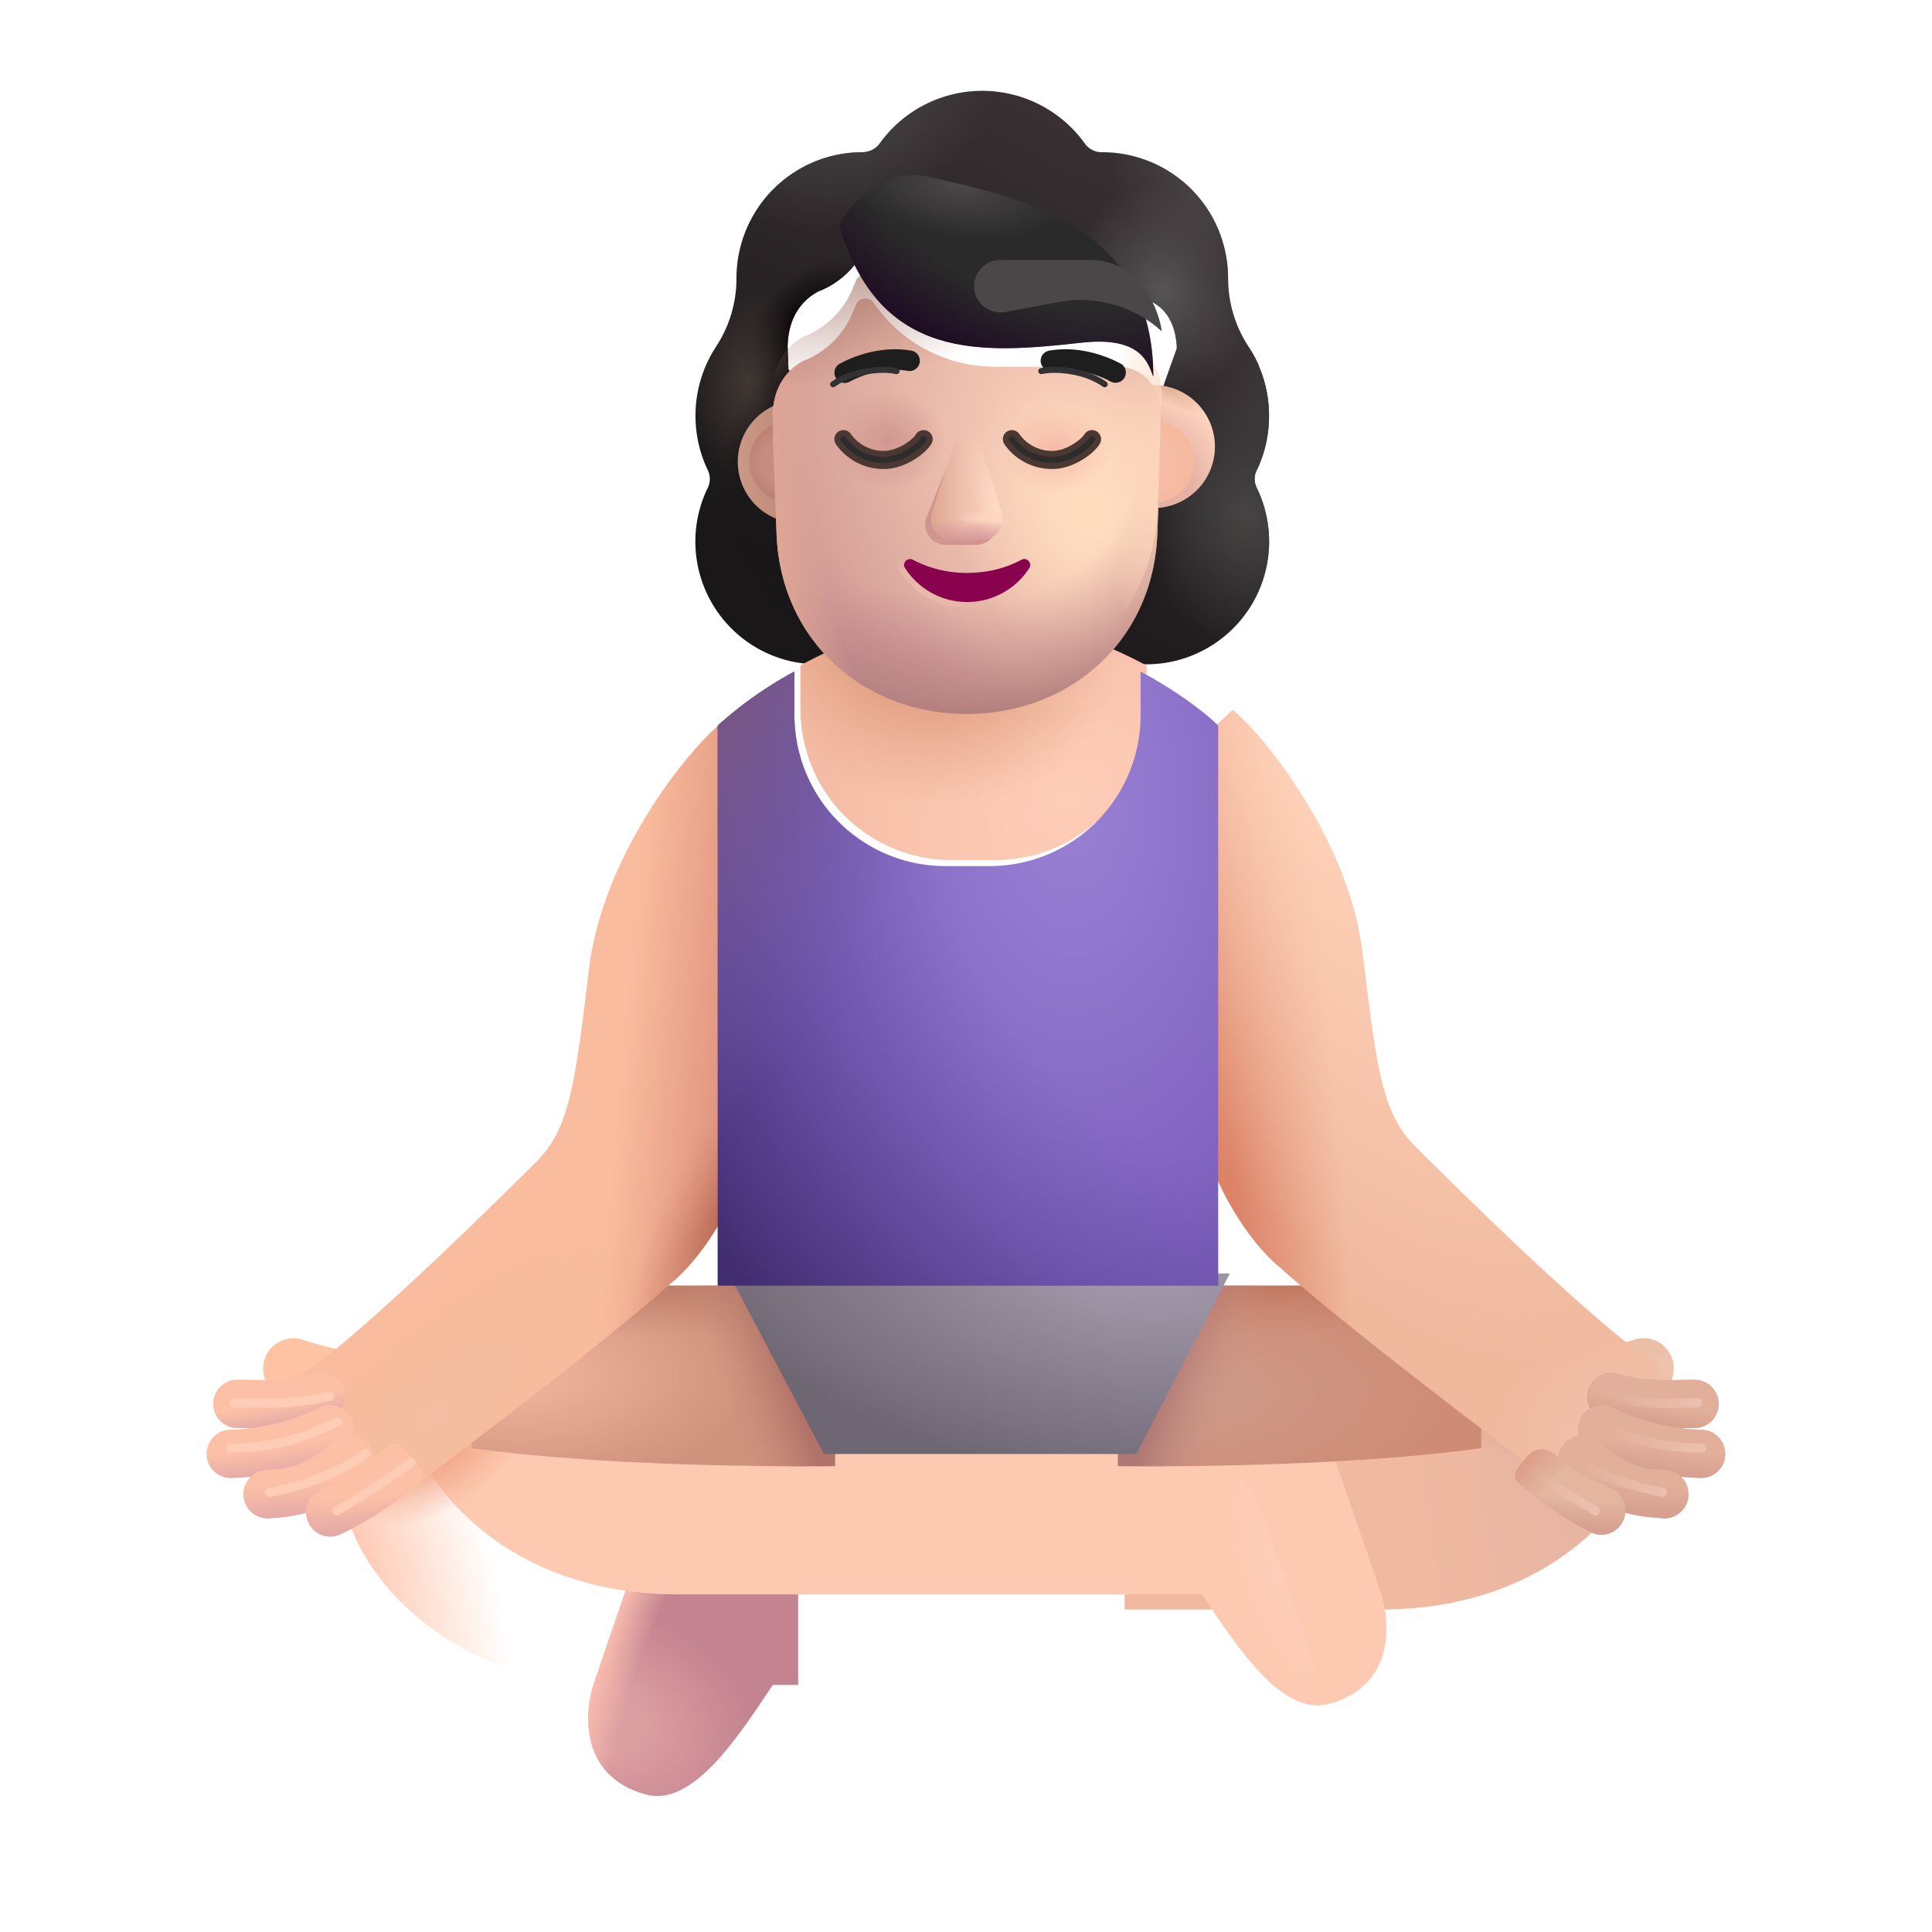 <svg xmlns="http://www.w3.org/2000/svg" fill="none" viewBox="0 0 32 32"><g fill-rule="evenodd" clip-rule="evenodd" filter="url(#svg-7691a7da-dcfd-4409-94f7-fdebb3ef248a-a)"><path fill="url(#svg-e5c87795-7a47-412e-97dc-da23b0f8749a-b)" d="M20.565 8.54c.134-.276.204-.583.204-.903 0-.296-.06-.573-.17-.826h.004a2 2 0 0 0-.178-.325l-.001-.002a2.05 2.05 0 0 1-.333-1.12v-.006a2.087 2.087 0 0 0-2.087-2.087.34.34 0 0 1-.288-.147 2.09 2.09 0 0 0-3.393 0 .36.36 0 0 1-.288.147 2.087 2.087 0 0 0-2.087 2.087v.006c0 .397-.115.788-.333 1.12l-.001.003a2.09 2.09 0 0 0-.14 2.052.33.33 0 0 1 0 .288 2.033 2.033 0 0 0 1.83 2.926h5.43a2.033 2.033 0 0 0 1.83-2.926.33.33 0 0 1 0-.288m-7.756-1.691h-.007l.758 1.49c.078 1.773.77 0 2.46 0s2.426 1.973 2.504.2l.719-2.022c-.034-.787-.605-.843-.719-.843h-2.037a2.44 2.44 0 0 1-2.017-1.058.167.167 0 0 0-.292.032l-.052.123a1.46 1.46 0 0 1-.752.78l-.033.014-.032.012c-.15.078-.5.31-.513.91l.007.194z"/><path fill="url(#svg-d120dbdc-aa91-4726-baeb-61bc6d1d50a5-c)" d="M20.565 8.54c.134-.276.204-.583.204-.903 0-.296-.06-.573-.17-.826h.004a2 2 0 0 0-.178-.325l-.001-.002a2.05 2.05 0 0 1-.333-1.12v-.006a2.087 2.087 0 0 0-2.087-2.087.34.34 0 0 1-.288-.147 2.09 2.09 0 0 0-3.393 0 .36.36 0 0 1-.288.147 2.087 2.087 0 0 0-2.087 2.087v.006c0 .397-.115.788-.333 1.12l-.001.003a2.09 2.09 0 0 0-.14 2.052.33.33 0 0 1 0 .288 2.033 2.033 0 0 0 1.83 2.926h5.43a2.033 2.033 0 0 0 1.83-2.926.33.33 0 0 1 0-.288m-7.756-1.691h-.007l.758 1.49c.078 1.773.77 0 2.46 0s2.426 1.973 2.504.2l.719-2.022c-.034-.787-.605-.843-.719-.843h-2.037a2.44 2.44 0 0 1-2.017-1.058.167.167 0 0 0-.292.032l-.052.123a1.46 1.46 0 0 1-.752.78l-.033.014-.032.012c-.15.078-.5.31-.513.91l.007.194z"/><path fill="url(#svg-d619fb2e-2c14-4bb3-948d-81099af8e4e5-d)" d="M20.565 8.54c.134-.276.204-.583.204-.903 0-.296-.06-.573-.17-.826h.004a2 2 0 0 0-.178-.325l-.001-.002a2.05 2.05 0 0 1-.333-1.12v-.006a2.087 2.087 0 0 0-2.087-2.087.34.34 0 0 1-.288-.147 2.09 2.09 0 0 0-3.393 0 .36.36 0 0 1-.288.147 2.087 2.087 0 0 0-2.087 2.087v.006c0 .397-.115.788-.333 1.12l-.001.003a2.09 2.09 0 0 0-.14 2.052.33.33 0 0 1 0 .288 2.033 2.033 0 0 0 1.83 2.926h5.43a2.033 2.033 0 0 0 1.83-2.926.33.33 0 0 1 0-.288m-7.756-1.691h-.007l.758 1.49c.078 1.773.77 0 2.46 0s2.426 1.973 2.504.2l.719-2.022c-.034-.787-.605-.843-.719-.843h-2.037a2.44 2.44 0 0 1-2.017-1.058.167.167 0 0 0-.292.032l-.052.123a1.46 1.46 0 0 1-.752.78l-.033.014-.032.012c-.15.078-.5.31-.513.91l.007.194z"/><path fill="url(#svg-2c96ab00-d7aa-49e6-b235-c36f762d2472-e)" d="M20.565 8.54c.134-.276.204-.583.204-.903 0-.296-.06-.573-.17-.826h.004a2 2 0 0 0-.178-.325l-.001-.002a2.05 2.05 0 0 1-.333-1.12v-.006a2.087 2.087 0 0 0-2.087-2.087.34.34 0 0 1-.288-.147 2.09 2.09 0 0 0-3.393 0 .36.36 0 0 1-.288.147 2.087 2.087 0 0 0-2.087 2.087v.006c0 .397-.115.788-.333 1.12l-.001.003a2.09 2.09 0 0 0-.14 2.052.33.33 0 0 1 0 .288 2.033 2.033 0 0 0 1.83 2.926h5.43a2.033 2.033 0 0 0 1.83-2.926.33.33 0 0 1 0-.288m-7.756-1.691h-.007l.758 1.49c.078 1.773.77 0 2.46 0s2.426 1.973 2.504.2l.719-2.022c-.034-.787-.605-.843-.719-.843h-2.037a2.44 2.44 0 0 1-2.017-1.058.167.167 0 0 0-.292.032l-.052.123a1.46 1.46 0 0 1-.752.78l-.033.014-.032.012c-.15.078-.5.31-.513.91l.007.194z"/><path fill="url(#svg-bacd4722-91cb-44b6-8920-dd362a4c75fc-f)" d="M20.565 8.54c.134-.276.204-.583.204-.903 0-.296-.06-.573-.17-.826h.004a2 2 0 0 0-.178-.325l-.001-.002a2.05 2.05 0 0 1-.333-1.12v-.006a2.087 2.087 0 0 0-2.087-2.087.34.34 0 0 1-.288-.147 2.09 2.09 0 0 0-3.393 0 .36.36 0 0 1-.288.147 2.087 2.087 0 0 0-2.087 2.087v.006c0 .397-.115.788-.333 1.12l-.001.003a2.09 2.09 0 0 0-.14 2.052.33.33 0 0 1 0 .288 2.033 2.033 0 0 0 1.83 2.926h5.43a2.033 2.033 0 0 0 1.83-2.926.33.33 0 0 1 0-.288m-7.756-1.691h-.007l.758 1.49c.078 1.773.77 0 2.46 0s2.426 1.973 2.504.2l.719-2.022c-.034-.787-.605-.843-.719-.843h-2.037a2.44 2.44 0 0 1-2.017-1.058.167.167 0 0 0-.292.032l-.052.123a1.46 1.46 0 0 1-.752.78l-.033.014-.032.012c-.15.078-.5.31-.513.91l.007.194z"/><path fill="url(#svg-a08939ea-876c-44df-96ec-e5d0379d7236-g)" d="M20.565 8.54c.134-.276.204-.583.204-.903 0-.296-.06-.573-.17-.826h.004a2 2 0 0 0-.178-.325l-.001-.002a2.05 2.05 0 0 1-.333-1.12v-.006a2.087 2.087 0 0 0-2.087-2.087.34.34 0 0 1-.288-.147 2.09 2.09 0 0 0-3.393 0 .36.36 0 0 1-.288.147 2.087 2.087 0 0 0-2.087 2.087v.006c0 .397-.115.788-.333 1.12l-.001.003a2.09 2.09 0 0 0-.14 2.052.33.33 0 0 1 0 .288 2.033 2.033 0 0 0 1.83 2.926h5.43a2.033 2.033 0 0 0 1.83-2.926.33.33 0 0 1 0-.288m-7.756-1.691h-.007l.758 1.49c.078 1.773.77 0 2.46 0s2.426 1.973 2.504.2l.719-2.022c-.034-.787-.605-.843-.719-.843h-2.037a2.44 2.44 0 0 1-2.017-1.058.167.167 0 0 0-.292.032l-.052.123a1.46 1.46 0 0 1-.752.78l-.033.014-.032.012c-.15.078-.5.31-.513.91l.007.194z"/><path fill="url(#svg-0c005fc0-aee9-4672-b31c-0b6b371b8ed7-h)" d="M20.565 8.54c.134-.276.204-.583.204-.903 0-.296-.06-.573-.17-.826h.004a2 2 0 0 0-.178-.325l-.001-.002a2.05 2.05 0 0 1-.333-1.12v-.006a2.087 2.087 0 0 0-2.087-2.087.34.34 0 0 1-.288-.147 2.09 2.09 0 0 0-3.393 0 .36.36 0 0 1-.288.147 2.087 2.087 0 0 0-2.087 2.087v.006c0 .397-.115.788-.333 1.12l-.001.003a2.09 2.09 0 0 0-.14 2.052.33.33 0 0 1 0 .288 2.033 2.033 0 0 0 1.83 2.926h5.43a2.033 2.033 0 0 0 1.83-2.926.33.33 0 0 1 0-.288m-7.756-1.691h-.007l.758 1.49c.078 1.773.77 0 2.46 0s2.426 1.973 2.504.2l.719-2.022c-.034-.787-.605-.843-.719-.843h-2.037a2.44 2.44 0 0 1-2.017-1.058.167.167 0 0 0-.292.032l-.052.123a1.46 1.46 0 0 1-.752.78l-.033.014-.032.012c-.15.078-.5.31-.513.91l.007.194z"/><path fill="url(#svg-7c2cf2ac-1aef-476c-86ea-af96cbb9d250-i)" d="M20.565 8.54c.134-.276.204-.583.204-.903 0-.296-.06-.573-.17-.826h.004a2 2 0 0 0-.178-.325l-.001-.002a2.05 2.05 0 0 1-.333-1.12v-.006a2.087 2.087 0 0 0-2.087-2.087.34.34 0 0 1-.288-.147 2.09 2.09 0 0 0-3.393 0 .36.36 0 0 1-.288.147 2.087 2.087 0 0 0-2.087 2.087v.006c0 .397-.115.788-.333 1.12l-.001.003a2.09 2.09 0 0 0-.14 2.052.33.33 0 0 1 0 .288 2.033 2.033 0 0 0 1.83 2.926h5.43a2.033 2.033 0 0 0 1.83-2.926.33.33 0 0 1 0-.288m-7.756-1.691h-.007l.758 1.49c.078 1.773.77 0 2.46 0s2.426 1.973 2.504.2l.719-2.022c-.034-.787-.605-.843-.719-.843h-2.037a2.44 2.44 0 0 1-2.017-1.058.167.167 0 0 0-.292.032l-.052.123a1.46 1.46 0 0 1-.752.78l-.033.014-.032.012c-.15.078-.5.31-.513.91l.007.194z"/><path fill="url(#svg-7e1933b3-8c5e-4689-8b9c-bd1b30729635-j)" d="M20.565 8.54c.134-.276.204-.583.204-.903 0-.296-.06-.573-.17-.826h.004a2 2 0 0 0-.178-.325l-.001-.002a2.05 2.05 0 0 1-.333-1.12v-.006a2.087 2.087 0 0 0-2.087-2.087.34.34 0 0 1-.288-.147 2.09 2.09 0 0 0-3.393 0 .36.36 0 0 1-.288.147 2.087 2.087 0 0 0-2.087 2.087v.006c0 .397-.115.788-.333 1.12l-.001.003a2.09 2.09 0 0 0-.14 2.052.33.33 0 0 1 0 .288 2.033 2.033 0 0 0 1.83 2.926h5.43a2.033 2.033 0 0 0 1.83-2.926.33.33 0 0 1 0-.288m-7.756-1.691h-.007l.758 1.49c.078 1.773.77 0 2.46 0s2.426 1.973 2.504.2l.719-2.022c-.034-.787-.605-.843-.719-.843h-2.037a2.44 2.44 0 0 1-2.017-1.058.167.167 0 0 0-.292.032l-.052.123a1.46 1.46 0 0 1-.752.78l-.033.014-.032.012c-.15.078-.5.31-.513.91l.007.194z"/><path fill="url(#svg-9364ea2b-c0fe-4dc3-8f5c-a25a7bce0a42-k)" d="M20.565 8.54c.134-.276.204-.583.204-.903 0-.296-.06-.573-.17-.826h.004a2 2 0 0 0-.178-.325l-.001-.002a2.05 2.05 0 0 1-.333-1.12v-.006a2.087 2.087 0 0 0-2.087-2.087.34.34 0 0 1-.288-.147 2.09 2.09 0 0 0-3.393 0 .36.36 0 0 1-.288.147 2.087 2.087 0 0 0-2.087 2.087v.006c0 .397-.115.788-.333 1.12l-.001.003a2.09 2.09 0 0 0-.14 2.052.33.33 0 0 1 0 .288 2.033 2.033 0 0 0 1.83 2.926h5.43a2.033 2.033 0 0 0 1.83-2.926.33.33 0 0 1 0-.288m-7.756-1.691h-.007l.758 1.49c.078 1.773.77 0 2.46 0s2.426 1.973 2.504.2l.719-2.022c-.034-.787-.605-.843-.719-.843h-2.037a2.44 2.44 0 0 1-2.017-1.058.167.167 0 0 0-.292.032l-.052.123a1.46 1.46 0 0 1-.752.78l-.033.014-.032.012c-.15.078-.5.31-.513.91l.007.194z"/><path fill="url(#svg-1deee4fb-6396-4b26-8d4f-83db06efa39d-l)" d="M20.565 8.54c.134-.276.204-.583.204-.903 0-.296-.06-.573-.17-.826h.004a2 2 0 0 0-.178-.325l-.001-.002a2.05 2.05 0 0 1-.333-1.12v-.006a2.087 2.087 0 0 0-2.087-2.087.34.34 0 0 1-.288-.147 2.09 2.09 0 0 0-3.393 0 .36.36 0 0 1-.288.147 2.087 2.087 0 0 0-2.087 2.087v.006c0 .397-.115.788-.333 1.12l-.001.003a2.09 2.09 0 0 0-.14 2.052.33.33 0 0 1 0 .288 2.033 2.033 0 0 0 1.83 2.926h5.43a2.033 2.033 0 0 0 1.83-2.926.33.33 0 0 1 0-.288m-7.756-1.691h-.007l.758 1.49c.078 1.773.77 0 2.46 0s2.426 1.973 2.504.2l.719-2.022c-.034-.787-.605-.843-.719-.843h-2.037a2.44 2.44 0 0 1-2.017-1.058.167.167 0 0 0-.292.032l-.052.123a1.46 1.46 0 0 1-.752.78l-.033.014-.032.012c-.15.078-.5.31-.513.91l.007.194z"/></g><path fill="url(#svg-4f1d0fd8-e833-4f10-af26-0826f51e856f-m)" fill-rule="evenodd" d="M6.76 22.928a.5.5 0 0 1-.5.5c-.632 0-1.257-.194-1.501-.269l-.04-.012a.5.5 0 1 1 .293-.956l.029.009c.246.075.743.227 1.219.227a.5.5 0 0 1 .5.5" clip-rule="evenodd"/><path fill="url(#svg-808db820-8efb-424b-b40c-6afc5c58f379-n)" fill-rule="evenodd" d="M25.316 22.928a.5.5 0 0 0 .5.5c.632 0 1.257-.194 1.5-.269l.04-.012a.5.5 0 1 0-.292-.956l-.03.009c-.246.075-.743.227-1.218.227a.5.5 0 0 0-.5.5" clip-rule="evenodd"/><g filter="url(#svg-0fcd68af-48ab-473f-84eb-ef4c1c54c1e4-o)"><path fill="url(#svg-4574ae08-5cab-4d48-bdb4-b8aeb69c2717-p)" d="M17.627 27.908h4.244c2.93 0 4.28-1.917 4.484-2.828l-2.531-2.328-3.62 1.422-2.578.109z"/><path fill="url(#svg-1789dcd5-945e-45dc-ac65-1b147a292c92-q)" d="M17.627 27.908h4.244c2.93 0 4.28-1.917 4.484-2.828l-2.531-2.328-3.62 1.422-2.578.109z"/></g><path fill="url(#svg-00c32c4c-b58c-4e34-ae5a-c2cf4f6a3b77-r)" d="M13.22 24.283h-1.429a1 1 0 0 0-.943.67c-.408 1.17-.96 2.765-1.032 3.002-.11.36-.25 1.453.875 1.766.757.21 1.48-.872 2.057-1.735l.052-.078h.42z"/><path fill="url(#svg-5326011e-cdd9-4f1c-9490-50f2bfd6f60c-s)" d="M13.22 24.283h-1.429a1 1 0 0 0-.943.67c-.408 1.17-.96 2.765-1.032 3.002-.11.36-.25 1.453.875 1.766.757.21 1.48-.872 2.057-1.735l.052-.078h.42z"/><g filter="url(#svg-69c98e34-4d73-4d7e-ba3d-45d06045cbe4-t)"><path fill="#FDCAB1" d="M10.236 27.908c-2.93 0-4.281-1.917-4.485-2.828l2.532-2.328 3.453 1.445 8.18.086c.426 0 .804.268.944.67.407 1.17.96 2.765 1.032 3.002.11.36.25 1.453-.875 1.766-.78.216-1.523-.938-2.11-1.813z"/></g><path fill="url(#svg-36ccb5d4-99f8-4532-a64e-ef301874bb03-u)" d="M10.236 27.908c-2.93 0-4.281-1.917-4.485-2.828l2.532-2.328 3.453 1.445 8.18.086c.426 0 .804.268.944.67.407 1.17.96 2.765 1.032 3.002.11.36.25 1.453-.875 1.766-.78.216-1.523-.938-2.11-1.813z"/><path fill="url(#svg-276e88db-2b68-40f3-88b1-a7628e5f6155-v)" d="M10.236 27.908c-2.93 0-4.281-1.917-4.485-2.828l2.532-2.328 3.453 1.445 8.18.086c.426 0 .804.268.944.67.407 1.17.96 2.765 1.032 3.002.11.36.25 1.453-.875 1.766-.78.216-1.523-.938-2.11-1.813z"/><path fill="url(#svg-53aa5c70-c649-4316-9ed0-f7f80c62723b-w)" d="M10.236 27.908c-2.93 0-4.281-1.917-4.485-2.828l2.532-2.328 3.453 1.445 8.18.086c.426 0 .804.268.944.67.407 1.17.96 2.765 1.032 3.002.11.36.25 1.453-.875 1.766-.78.216-1.523-.938-2.11-1.813z"/><path fill="url(#svg-20cf1232-0576-4972-ae99-c2c838dcfabf-x)" d="M18.517 21.294h6.016v2.692c-2.532.352-6.016.297-6.016.297z"/><path fill="url(#svg-882196f1-8417-44b1-bc65-8850c7a6ba07-y)" d="M18.517 21.294h6.016v2.692c-2.532.352-6.016.297-6.016.297z"/><path fill="url(#svg-6c527e16-c1d2-47d9-a0ae-b479b50ce169-z)" d="M18.517 21.294h6.016v2.692c-2.532.352-6.016.297-6.016.297z"/><path fill="url(#svg-21c8c6f5-a09a-49cc-ae00-5e4c1e283ddc-A)" d="M13.83 21.294H7.814v2.692c2.531.352 6.016.297 6.016.297z"/><path fill="url(#svg-eee1a576-338d-4853-bc98-7f63afa3ac40-B)" d="M13.83 21.294H7.814v2.692c2.531.352 6.016.297 6.016.297z"/><path fill="url(#svg-3cdf7a07-5325-40b7-ba18-a5016472059b-C)" d="M13.83 21.294H7.814v2.692c2.531.352 6.016.297 6.016.297z"/><path fill="#FABC9F" d="M9.755 16.051c.22-1.858 1.605-3.58 2.152-4.041l.332.315V19.6c-.25.651-.719 1.329-1.125 1.652 0 0-.867.814-4.171 3.303-1.325-.184-2.095-1.093-2.074-1.703.875-.5 3.37-2.968 4.011-3.606.537-.535.64-1.215.875-3.196"/><path fill="url(#svg-ced7f5b3-6686-4bbe-a475-5c8bffd5564d-D)" d="M9.755 16.051c.22-1.858 1.605-3.58 2.152-4.041l.332.315V19.6c-.25.651-.719 1.329-1.125 1.652 0 0-.867.814-4.171 3.303-1.325-.184-2.095-1.093-2.074-1.703.875-.5 3.37-2.968 4.011-3.606.537-.535.64-1.215.875-3.196"/><path fill="url(#svg-ec92422f-89d4-4d37-83fb-46c925cbbbde-E)" d="M9.755 16.051c.22-1.858 1.605-3.58 2.152-4.041l.332.315V19.6c-.25.651-.719 1.329-1.125 1.652 0 0-.867.814-4.171 3.303-1.325-.184-2.095-1.093-2.074-1.703.875-.5 3.37-2.968 4.011-3.606.537-.535.64-1.215.875-3.196"/><path fill="url(#svg-c1727096-34ad-4f08-934d-59a7fb7ade12-F)" d="M9.755 16.051c.22-1.858 1.605-3.58 2.152-4.041l.332.315V19.6c-.25.651-.719 1.329-1.125 1.652 0 0-.867.814-4.171 3.303-1.325-.184-2.095-1.093-2.074-1.703.875-.5 3.37-2.968 4.011-3.606.537-.535.64-1.215.875-3.196"/><g filter="url(#svg-a2930fa7-63aa-4759-8daf-b6a2052e9b6b-G)"><path fill="#F0B99E" d="M22.32 16.051c-.22-1.858-1.605-3.58-2.152-4.041l-.332.315V19.6c.25.651.719 1.329 1.125 1.652 0 0 .867.814 4.172 3.303 1.325-.184 2.094-1.093 2.073-1.703-.874-.5-3.37-2.968-4.01-3.606-.538-.535-.641-1.215-.876-3.196"/><path fill="url(#svg-829b1418-9fd9-43d7-af47-7dc146c6d0c8-H)" d="M22.32 16.051c-.22-1.858-1.605-3.58-2.152-4.041l-.332.315V19.6c.25.651.719 1.329 1.125 1.652 0 0 .867.814 4.172 3.303 1.325-.184 2.094-1.093 2.073-1.703-.874-.5-3.37-2.968-4.01-3.606-.538-.535-.641-1.215-.876-3.196"/><path fill="url(#svg-04ce35a3-37f6-44a7-a4d3-519b6071dfdb-I)" d="M22.32 16.051c-.22-1.858-1.605-3.58-2.152-4.041l-.332.315V19.6c.25.651.719 1.329 1.125 1.652 0 0 .867.814 4.172 3.303 1.325-.184 2.094-1.093 2.073-1.703-.874-.5-3.37-2.968-4.01-3.606-.538-.535-.641-1.215-.876-3.196"/><path fill="url(#svg-b4458f33-cb7f-4b1e-b05f-39a514c8a8b4-J)" d="M22.32 16.051c-.22-1.858-1.605-3.58-2.152-4.041l-.332.315V19.6c.25.651.719 1.329 1.125 1.652 0 0 .867.814 4.172 3.303 1.325-.184 2.094-1.093 2.073-1.703-.874-.5-3.37-2.968-4.01-3.606-.538-.535-.641-1.215-.876-3.196"/></g><g filter="url(#svg-a32e424b-8878-402f-a2b6-1675e15ef9b8-K)"><path fill="url(#svg-978f8a2f-f1b1-4aa5-a3de-6cf743071e23-L)" d="m13.447 24.283-1.578-2.99h8.301l-1.551 2.99z"/></g><g filter="url(#svg-6868cc2f-8fed-418e-a527-8dd5139f0015-M)"><path fill="url(#svg-c9e912c3-9e8b-432f-9ddc-f20d01bf2057-N)" d="M18.892 11.124v.721a2.5 2.5 0 0 1-2.5 2.5h-.734a2.5 2.5 0 0 1-2.5-2.5v-.723c.763-.417 1.77-.784 2.914-.784 1.05 0 2.055.374 2.82.786"/><path fill="url(#svg-f991f416-6f46-4afb-b0cf-79fdeb3d8c44-O)" d="M18.892 11.124v.721a2.5 2.5 0 0 1-2.5 2.5h-.734a2.5 2.5 0 0 1-2.5-2.5v-.723c.763-.417 1.77-.784 2.914-.784 1.05 0 2.055.374 2.82.786"/></g><path fill="url(#svg-78534547-477a-4be3-80e3-168c7fae6cef-P)" d="M18.892 11.124v.721a2.5 2.5 0 0 1-2.5 2.5h-.734a2.5 2.5 0 0 1-2.5-2.5v-.723a6.5 6.5 0 0 0-1.27.896v9.276h8.289v-9.276c-.198-.2-.662-.56-1.285-.895"/><path fill="url(#svg-f235717c-34fe-4a39-ba67-bf8a2127245f-Q)" d="M18.892 11.124v.721a2.5 2.5 0 0 1-2.5 2.5h-.734a2.5 2.5 0 0 1-2.5-2.5v-.723a6.5 6.5 0 0 0-1.27.896v9.276h8.289v-9.276c-.198-.2-.662-.56-1.285-.895"/><path fill="url(#svg-f48ace51-04bb-42eb-8a7d-e3bd49b94b1c-R)" d="M18.892 11.124v.721a2.5 2.5 0 0 1-2.5 2.5h-.734a2.5 2.5 0 0 1-2.5-2.5v-.723a6.5 6.5 0 0 0-1.27.896v9.276h8.289v-9.276c-.198-.2-.662-.56-1.285-.895"/><path fill="#FCC0A6" fill-rule="evenodd" d="M5.697 23.017a.4.4 0 0 1-.266.5c-.536.164-1.099.146-1.367.137q-.082-.003-.124-.002a.4.4 0 0 1-.018-.8q.104-.002.23.002c.286.008.656.017 1.045-.102a.4.4 0 0 1 .5.265" clip-rule="evenodd"/><path fill="url(#svg-860757a9-7bb8-4db4-859c-4db8b94144be-S)" fill-rule="evenodd" d="M5.697 23.017a.4.4 0 0 1-.266.5c-.536.164-1.099.146-1.367.137q-.082-.003-.124-.002a.4.4 0 0 1-.018-.8q.104-.002.23.002c.286.008.656.017 1.045-.102a.4.4 0 0 1 .5.265" clip-rule="evenodd"/><path fill="#E2AF9A" fill-rule="evenodd" d="M26.304 23.017a.4.4 0 0 0 .265.5c.536.164 1.099.146 1.367.137q.082-.003.124-.002a.4.4 0 1 0 .018-.8q-.104-.002-.23.002c-.286.008-.656.017-1.045-.102a.4.4 0 0 0-.5.265" clip-rule="evenodd"/><path fill="url(#svg-333ec734-bb1f-4741-8853-cc994b8883f7-T)" fill-rule="evenodd" d="M26.304 23.017a.4.4 0 0 0 .265.5c.536.164 1.099.146 1.367.137q.082-.003.124-.002a.4.4 0 1 0 .018-.8q-.104-.002-.23.002c-.286.008-.656.017-1.045-.102a.4.4 0 0 0-.5.265" clip-rule="evenodd"/><path fill="#FCC0A6" fill-rule="evenodd" d="M5.825 23.496a.4.4 0 0 1-.18.536 4.4 4.4 0 0 1-1.823.448.4.4 0 1 1 0-.8c.226 0 .852-.06 1.466-.365a.4.4 0 0 1 .537.18" clip-rule="evenodd"/><path fill="url(#svg-db5655b6-7a22-4f6d-9c18-4e6c653fe1a6-U)" fill-rule="evenodd" d="M5.825 23.496a.4.4 0 0 1-.18.536 4.4 4.4 0 0 1-1.823.448.4.4 0 1 1 0-.8c.226 0 .852-.06 1.466-.365a.4.4 0 0 1 .537.18" clip-rule="evenodd"/><path fill="#E2AF9A" fill-rule="evenodd" d="M26.175 23.496a.4.4 0 0 0 .18.536 4.4 4.4 0 0 0 1.823.448.4.4 0 1 0 0-.8 3.6 3.6 0 0 1-1.466-.365.4.4 0 0 0-.537.18" clip-rule="evenodd"/><path fill="url(#svg-0f5e504e-0b06-4782-bda7-c2e3decb6896-V)" fill-rule="evenodd" d="M26.175 23.496a.4.4 0 0 0 .18.536 4.4 4.4 0 0 0 1.823.448.4.4 0 1 0 0-.8 3.6 3.6 0 0 1-1.466-.365.4.4 0 0 0-.537.18" clip-rule="evenodd"/><path fill="#FCC0A6" fill-rule="evenodd" d="M6.099 23.918a.4.4 0 0 1-.044.563c-.34.29-.628.457-.903.55a2.5 2.5 0 0 1-.655.113l-.037.003a.4.4 0 0 1-.057-.798l.018-.002c.19-.013.32-.022.475-.074.155-.053.356-.158.639-.4a.4.4 0 0 1 .564.044" clip-rule="evenodd"/><path fill="url(#svg-07a34051-0275-47a1-82cf-af1e74b0d200-W)" fill-rule="evenodd" d="M6.099 23.918a.4.4 0 0 1-.044.563c-.34.29-.628.457-.903.55a2.5 2.5 0 0 1-.655.113l-.037.003a.4.4 0 0 1-.057-.798l.018-.002c.19-.013.32-.022.475-.074.155-.053.356-.158.639-.4a.4.4 0 0 1 .564.044" clip-rule="evenodd"/><path fill="#E2AF9A" fill-rule="evenodd" d="M25.902 23.918a.4.4 0 0 0 .043.563c.34.29.628.457.903.55.254.085.478.1.655.113l.037.003a.4.4 0 0 0 .057-.798l-.018-.002a1.8 1.8 0 0 1-.474-.074c-.156-.053-.357-.158-.64-.4a.4.4 0 0 0-.564.044" clip-rule="evenodd"/><path fill="url(#svg-efe9d4c6-7426-4c53-b4fe-60b0d547ca01-X)" fill-rule="evenodd" d="M25.902 23.918a.4.4 0 0 0 .043.563c.34.29.628.457.903.55.254.085.478.1.655.113l.037.003a.4.4 0 0 0 .057-.798l-.018-.002a1.8 1.8 0 0 1-.474-.074c-.156-.053-.357-.158-.64-.4a.4.4 0 0 0-.564.044" clip-rule="evenodd"/><path fill="#FCC0A6" fill-rule="evenodd" d="M6.818 24.142c.14.171.272.304.101.444a6 6 0 0 1-1.265.82.4.4 0 1 1-.367-.711l.074-.038a5 5 0 0 0 1.051-.69c.17-.14.266.005.406.175" clip-rule="evenodd"/><path fill="url(#svg-a284d978-5f61-477e-b1c8-5ac276fde132-Y)" fill-rule="evenodd" d="M6.818 24.142c.14.171.272.304.101.444a6 6 0 0 1-1.265.82.4.4 0 1 1-.367-.711l.074-.038a5 5 0 0 0 1.051-.69c.17-.14.266.005.406.175" clip-rule="evenodd"/><path fill="url(#svg-ba7c99f6-c2ea-4682-8a89-667fb856746c-Z)" fill-rule="evenodd" d="M25.276 24.143c-.14.17-.273.304-.102.444.566.463.85.628 1.109.76l.072.036a.4.4 0 0 0 .367-.71l-.075-.039c-.242-.123-.38-.122-.879-.532-.17-.14-.352-.13-.492.041" clip-rule="evenodd"/><path fill="url(#svg-fc5568d4-1ad8-4d40-920c-93f1804ca89e-aa)" fill-rule="evenodd" d="M25.276 24.143c-.14.17-.273.304-.102.444.566.463.85.628 1.109.76l.072.036a.4.4 0 0 0 .367-.71l-.075-.039c-.242-.123-.38-.122-.879-.532-.17-.14-.352-.13-.492.041" clip-rule="evenodd"/><g filter="url(#svg-55647c1d-6b75-46e5-b1f5-972527405df8-ab)"><path stroke="#FFCCB6" stroke-linecap="round" stroke-width=".15" d="M5.576 25.025c.25-.146.847-.51 1.234-.804"/></g><g filter="url(#svg-5bdc50fa-5f9f-4f92-a046-bea38ef0b63c-ac)"><path stroke="url(#svg-f96c139f-a215-4f93-9052-1562c212f299-ad)" stroke-linecap="round" stroke-width=".15" d="M26.424 25.025c-.25-.146-.847-.51-1.234-.804"/></g><g filter="url(#svg-5e1c6ed6-f902-4a1b-b5ae-28c8a91bfe2a-ae)"><path stroke="#FFCCB6" stroke-linecap="round" stroke-width=".15" d="M4.462 24.717c.41-.067 1.204-.313 1.59-.645"/></g><g filter="url(#svg-3e6a20c0-1c7d-4f5c-978d-ddc5a82f920a-af)"><path stroke="url(#svg-76d084df-6b4a-4246-95e6-41eaf5155a1d-ag)" stroke-linecap="round" stroke-width=".15" d="M27.538 24.717c-.41-.067-1.204-.313-1.59-.645"/></g><g filter="url(#svg-1cfe39b5-0c94-4305-b3b9-b449f7bcca58-ah)"><path stroke="#FFCCB6" stroke-linecap="round" stroke-width=".15" d="M3.818 23.986c.398 0 1.015-.055 1.773-.437"/></g><g filter="url(#svg-1baa36e1-47ff-492a-ad0d-fa035eb378ff-ai)"><path stroke="url(#svg-f8592e94-1fd9-4730-aabc-60dce9e6ba8a-aj)" stroke-linecap="round" stroke-width=".15" d="M28.182 23.986a3.8 3.8 0 0 1-1.773-.437"/></g><g filter="url(#svg-9be50473-b48c-4dd2-88b6-80feb254b1b7-ak)"><path stroke="#FFCCB6" stroke-linecap="round" stroke-width=".15" d="M3.878 23.236c.398 0 .893.047 1.58-.11"/></g><g filter="url(#svg-f46e55c9-c318-41ca-8905-c0d37a1b0d1f-al)"><path stroke="url(#svg-28ebc53a-22af-445d-91ab-7d0312dfe9bb-am)" stroke-linecap="round" stroke-width=".15" d="M28.122 23.236c-.398 0-.893.047-1.58-.11"/></g><g filter="url(#svg-8ba568f1-a80f-460b-83c4-71d6e2515206-an)"><path fill="url(#svg-aad52782-c316-4626-a2d9-6382715e8b57-ao)" d="M13.056 8.665a1.018 1.018 0 1 0 0-2.035 1.018 1.018 0 0 0 0 2.035"/></g><g filter="url(#svg-0b282865-529f-40ac-a6b5-d03be8df40be-ap)"><path fill="url(#svg-9d1608ab-989f-495a-a2c7-e8b8fc40b9a7-aq)" d="M19.073 8.665a1.018 1.018 0 1 0 0-2.035 1.018 1.018 0 0 0 0 2.035"/><path fill="url(#svg-25f6dbf9-d6a7-4179-a752-eb6753552301-ar)" d="M19.073 8.665a1.018 1.018 0 1 0 0-2.035 1.018 1.018 0 0 0 0 2.035"/></g><g filter="url(#svg-d3391998-699e-483e-896b-b382170161ae-as)"><path fill="#F6BCA5" d="M19.073 8.327a.68.68 0 1 0 0-1.359.68.68 0 0 0 0 1.359"/><path fill="url(#svg-531a196e-4cc4-4448-b75e-31186a1a72db-at)" d="M19.073 8.327a.68.68 0 1 0 0-1.359.68.68 0 0 0 0 1.359"/></g><g filter="url(#svg-7256127a-0d07-47ad-ad5a-bee92041da69-au)"><path fill="#C58C80" d="M13.068 8.327a.68.68 0 1 0 0-1.359.68.68 0 0 0 0 1.359"/><path fill="url(#svg-9b6f8a46-e833-4b5a-b859-2c58d0f64160-av)" d="M13.068 8.327a.68.68 0 1 0 0-1.359.68.68 0 0 0 0 1.359"/></g><g filter="url(#svg-14fd1ed2-060e-48ff-9c1a-eca7debed555-aw)"><path fill="url(#svg-bd1964de-0fb3-460a-a859-052ffa1d938a-ax)" d="M12.802 6.849h.007l-.006-.168-.007-.194c.013-.6.364-.832.513-.91l.032-.012.033-.013c.337-.155.61-.426.752-.781l.052-.123a.167.167 0 0 1 .292-.032 2.44 2.44 0 0 0 2.017 1.058h2.037c.114 0 .685.056.719.843l-.075 1.944c-.078 1.773-1.463 2.963-3.153 2.963s-3.074-1.19-3.152-2.963z"/><path fill="url(#svg-6df156ad-0516-44dd-8793-0aa9c77e9349-ay)" d="M12.802 6.849h.007l-.006-.168-.007-.194c.013-.6.364-.832.513-.91l.032-.012.033-.013c.337-.155.61-.426.752-.781l.052-.123a.167.167 0 0 1 .292-.032 2.44 2.44 0 0 0 2.017 1.058h2.037c.114 0 .685.056.719.843l-.075 1.944c-.078 1.773-1.463 2.963-3.153 2.963s-3.074-1.19-3.152-2.963z"/><path fill="url(#svg-03f17a92-8c89-44ae-b35e-6d9b248e629c-az)" d="M12.802 6.849h.007l-.006-.168-.007-.194c.013-.6.364-.832.513-.91l.032-.012.033-.013c.337-.155.61-.426.752-.781l.052-.123a.167.167 0 0 1 .292-.032 2.44 2.44 0 0 0 2.017 1.058h2.037c.114 0 .685.056.719.843l-.075 1.944c-.078 1.773-1.463 2.963-3.153 2.963s-3.074-1.19-3.152-2.963z"/><path fill="url(#svg-7e59864b-7154-43f1-bee8-74857f9e5411-aA)" d="M12.802 6.849h.007l-.006-.168-.007-.194c.013-.6.364-.832.513-.91l.032-.012.033-.013c.337-.155.61-.426.752-.781l.052-.123a.167.167 0 0 1 .292-.032 2.44 2.44 0 0 0 2.017 1.058h2.037c.114 0 .685.056.719.843l-.075 1.944c-.078 1.773-1.463 2.963-3.153 2.963s-3.074-1.19-3.152-2.963z"/><path fill="url(#svg-ec4b9a98-2f2a-4ca7-9d66-8eb8afb553ee-aB)" d="M12.802 6.849h.007l-.006-.168-.007-.194c.013-.6.364-.832.513-.91l.032-.012.033-.013c.337-.155.61-.426.752-.781l.052-.123a.167.167 0 0 1 .292-.032 2.44 2.44 0 0 0 2.017 1.058h2.037c.114 0 .685.056.719.843l-.075 1.944c-.078 1.773-1.463 2.963-3.153 2.963s-3.074-1.19-3.152-2.963z"/><path fill="url(#svg-49352021-adc5-4418-8d72-8cedd0f33763-aC)" d="M12.802 6.849h.007l-.006-.168-.007-.194c.013-.6.364-.832.513-.91l.032-.012.033-.013c.337-.155.61-.426.752-.781l.052-.123a.167.167 0 0 1 .292-.032 2.44 2.44 0 0 0 2.017 1.058h2.037c.114 0 .685.056.719.843l-.075 1.944c-.078 1.773-1.463 2.963-3.153 2.963s-3.074-1.19-3.152-2.963z"/><path fill="url(#svg-d530ba2f-a2c3-4aa3-8ec6-bc7ca591ac80-aD)" d="M12.802 6.849h.007l-.006-.168-.007-.194c.013-.6.364-.832.513-.91l.032-.012.033-.013c.337-.155.61-.426.752-.781l.052-.123a.167.167 0 0 1 .292-.032 2.44 2.44 0 0 0 2.017 1.058h2.037c.114 0 .685.056.719.843l-.075 1.944c-.078 1.773-1.463 2.963-3.153 2.963s-3.074-1.19-3.152-2.963z"/></g><path fill="url(#svg-f3f34762-80ed-4c0a-bd93-05ecfadeee23-aE)" d="M12.802 6.849h.007l-.006-.168-.007-.194c.013-.6.364-.832.513-.91l.032-.012.033-.013c.337-.155.61-.426.752-.781l.052-.123a.167.167 0 0 1 .292-.032 2.44 2.44 0 0 0 2.017 1.058h2.037c.114 0 .685.056.719.843l-.075 1.944c-.078 1.773-1.463 2.963-3.153 2.963s-3.074-1.19-3.152-2.963z"/><path fill="url(#svg-8d595965-ca86-4b39-82aa-54073a920ddd-aF)" d="M12.802 6.849h.007l-.006-.168-.007-.194c.013-.6.364-.832.513-.91l.032-.012.033-.013c.337-.155.61-.426.752-.781l.052-.123a.167.167 0 0 1 .292-.032 2.44 2.44 0 0 0 2.017 1.058h2.037c.114 0 .685.056.719.843l-.075 1.944c-.078 1.773-1.463 2.963-3.153 2.963s-3.074-1.19-3.152-2.963z"/><g filter="url(#svg-a374a00a-800b-474c-8c83-4f0c019518e3-aG)"><path fill="#D19590" d="m15.771 7.507-.432 1.075a.34.34 0 0 0 .33.442h.497a.342.342 0 0 0 .329-.442l-.336-1.075c-.072-.238-.312-.238-.388 0"/></g><g filter="url(#svg-42937ff5-4ac5-4490-a8f8-90507247ce4a-aH)"><path fill="#F1C4B2" d="m15.778 7.42-.337 1.074a.34.34 0 0 0 .33.443h.497a.342.342 0 0 0 .33-.443L16.26 7.42c-.072-.238-.408-.238-.483 0"/><path fill="url(#svg-0b430092-b700-473d-b28f-2757c0ed1f08-aI)" d="m15.778 7.42-.337 1.074a.34.34 0 0 0 .33.443h.497a.342.342 0 0 0 .33-.443L16.26 7.42c-.072-.238-.408-.238-.483 0"/><path fill="url(#svg-75007a39-3803-4f48-93e4-5a800d8614ad-aJ)" d="m15.778 7.42-.337 1.074a.34.34 0 0 0 .33.443h.497a.342.342 0 0 0 .33-.443L16.26 7.42c-.072-.238-.408-.238-.483 0"/><path fill="url(#svg-712d4e53-85a3-41d5-a953-815c2c07f1a3-aK)" d="m15.778 7.42-.337 1.074a.34.34 0 0 0 .33.443h.497a.342.342 0 0 0 .33-.443L16.26 7.42c-.072-.238-.408-.238-.483 0"/><path fill="url(#svg-f6db4855-738c-4f01-a03e-db1c12b69776-aL)" d="m15.778 7.42-.337 1.074a.34.34 0 0 0 .33.443h.497a.342.342 0 0 0 .33-.443L16.26 7.42c-.072-.238-.408-.238-.483 0"/></g><g filter="url(#svg-bccf9833-0146-43e0-a3a2-f3cb3b292abc-aM)"><path stroke="url(#svg-cbfe9e7e-65fd-46c8-bb9c-7a50fb078bae-aN)" stroke-width=".2" d="M16.02 9.49c-.33 0-.64-.08-.9-.219-.089-.046-.184.056-.128.14a1.222 1.222 0 0 0 2.055 0c.056-.087-.04-.186-.128-.14-.26.14-.567.218-.9.218Z"/></g><path fill="#88024E" d="M16.02 9.49c-.33 0-.64-.08-.9-.219-.089-.046-.184.056-.128.14a1.222 1.222 0 0 0 2.055 0c.056-.087-.04-.186-.128-.14-.26.14-.567.218-.9.218"/><g filter="url(#svg-54ab4ab6-fb8f-4412-9555-4655687dded0-aO)"><path fill="#1E1E1E" d="m13.87 6.523-.003.002a.17.17 0 0 1-.174-.291v-.001l.003-.001.006-.004.094-.048c.062-.03.15-.068.259-.102.215-.07.516-.127.84-.07a.17.17 0 0 1-.059.335c-.252-.045-.494 0-.678.058a2 2 0 0 0-.274.114z"/></g><g filter="url(#svg-cdfbfae1-a354-4798-bb5a-ce1e944cce2c-aP)"><path fill="#1E1E1E" fill-rule="evenodd" d="m18.38 6.234-.087.145za.17.17 0 0 1-.174.29l-.003-.001-.072-.037a2 2 0 0 0-.216-.085 1.44 1.44 0 0 0-.678-.058.17.17 0 0 1-.06-.335c.325-.057.626 0 .841.07a2 2 0 0 1 .353.15l.006.004.002.001z" clip-rule="evenodd"/></g><g filter="url(#svg-caf53afc-3b6d-4dc5-96ac-d9af82b5edbd-aQ)"><path stroke="#323233" stroke-linecap="round" stroke-width=".1" d="M17.247 6.147c.204-.05.711-.025 1.05.218"/></g><g filter="url(#svg-d4912e2c-ca9d-4dfa-a425-f60a9fa16e03-aR)"><path stroke="#323233" stroke-linecap="round" stroke-width=".1" d="M14.849 6.147c-.204-.05-.712-.025-1.05.218"/></g><g filter="url(#svg-9c0685bd-4c6e-408a-9e02-6c7e6e1aca6c-aS)"><path fill="#2A2A2A" d="M15.638 2.72c-.717-.159-1.36.556-1.434.821.665 2.243 2.348 2.12 4.01 1.935.995-.11 1.103.343 1.188.562 0-2.488-2.116-2.955-3.746-3.314z"/><path fill="url(#svg-cd852071-acac-422c-9306-a43872fecd4d-aT)" d="M15.638 2.72c-.717-.159-1.36.556-1.434.821.665 2.243 2.348 2.12 4.01 1.935.995-.11 1.103.343 1.188.562 0-2.488-2.116-2.955-3.746-3.314z"/><path fill="url(#svg-f2a9989a-6271-4c28-ae90-21fdfc284a14-aU)" d="M15.638 2.72c-.717-.159-1.36.556-1.434.821.665 2.243 2.348 2.12 4.01 1.935.995-.11 1.103.343 1.188.562 0-2.488-2.116-2.955-3.746-3.314z"/></g><g filter="url(#svg-0c45a861-c47a-47f2-b2eb-248edd3e97a1-aV)"><path fill="#4B4648" d="m17.542 5.003-.902.166a.435.435 0 1 1-.079-.864h1.48c.876 0 1.166.883 1.202 1.184a1.99 1.99 0 0 0-1.701-.486"/></g><path stroke="#4B3833" stroke-linecap="round" stroke-width=".3" d="M13.97 7.274a.81.81 0 0 0 .672.344c.297 0 .591-.23.656-.344"/><g filter="url(#svg-720a1353-109a-4e9b-bf4e-10d776cbe077-aW)"><path stroke="#2C2C2C" stroke-linecap="round" stroke-width=".1" d="M13.97 7.274a.81.81 0 0 0 .672.344c.297 0 .591-.23.656-.344"/></g><path stroke="#4B3833" stroke-linecap="round" stroke-width=".3" d="M16.76 7.274a.81.81 0 0 0 .671.344c.297 0 .591-.23.656-.344"/><g filter="url(#svg-3caf5ecb-6499-44de-ae7d-2d42dc26a10f-aX)"><path stroke="#2C2C2C" stroke-linecap="round" stroke-width=".1" d="M16.76 7.274a.81.81 0 0 0 .671.344c.297 0 .591-.23.656-.344"/></g><defs><radialGradient id="svg-d120dbdc-aa91-4726-baeb-61bc6d1d50a5-c" cx="0" cy="0" r="1" gradientTransform="matrix(-.382 2.884 -3.603 -.477 15.829 9.23)" gradientUnits="userSpaceOnUse"><stop offset=".591" stop-color="#171418"/><stop offset="1" stop-color="#171418" stop-opacity="0"/></radialGradient><radialGradient id="svg-d619fb2e-2c14-4bb3-948d-81099af8e4e5-d" cx="0" cy="0" r="1" gradientTransform="matrix(-1.824 1.23 -1.616 -2.396 14.047 9.4)" gradientUnits="userSpaceOnUse"><stop offset=".258" stop-color="#181518"/><stop offset="1" stop-color="#181518" stop-opacity="0"/></radialGradient><radialGradient id="svg-2c96ab00-d7aa-49e6-b235-c36f762d2472-e" cx="0" cy="0" r="1" gradientTransform="rotate(127.405 4.553 7.095)scale(1.361 1.045)" gradientUnits="userSpaceOnUse"><stop offset=".334" stop-color="#040101"/><stop offset="1" stop-color="#040101" stop-opacity="0"/></radialGradient><radialGradient id="svg-bacd4722-91cb-44b6-8920-dd362a4c75fc-f" cx="0" cy="0" r="1" gradientTransform="rotate(121.43 4.797 6.965)scale(1.566 1.103)" gradientUnits="userSpaceOnUse"><stop offset=".321" stop-color="#040002"/><stop offset="1" stop-color="#040002" stop-opacity="0"/></radialGradient><radialGradient id="svg-a08939ea-876c-44df-96ec-e5d0379d7236-g" cx="0" cy="0" r="1" gradientTransform="rotate(62.272 4.786 12.691)scale(1.869 2.594)" gradientUnits="userSpaceOnUse"><stop stop-color="#474445"/><stop offset="1" stop-color="#474445" stop-opacity="0"/></radialGradient><radialGradient id="svg-0c005fc0-aee9-4672-b31c-0b6b371b8ed7-h" cx="0" cy="0" r="1" gradientTransform="rotate(134.998 9.054 6.014)scale(1.289 1.802)" gradientUnits="userSpaceOnUse"><stop stop-color="#4A4446"/><stop offset="1" stop-color="#4A4446" stop-opacity="0"/></radialGradient><radialGradient id="svg-7c2cf2ac-1aef-476c-86ea-af96cbb9d250-i" cx="0" cy="0" r="1" gradientTransform="matrix(-1.166 .339 -.708 -2.432 20.77 7.109)" gradientUnits="userSpaceOnUse"><stop stop-color="#3B3638"/><stop offset="1" stop-color="#3B3638" stop-opacity="0"/></radialGradient><radialGradient id="svg-7e1933b3-8c5e-4689-8b9c-bd1b30729635-j" cx="0" cy="0" r="1" gradientTransform="matrix(-1.781 .445 -.567 -2.269 20.388 9.272)" gradientUnits="userSpaceOnUse"><stop stop-color="#464444"/><stop offset="1" stop-color="#464444" stop-opacity="0"/></radialGradient><radialGradient id="svg-9364ea2b-c0fe-4dc3-8f5c-a25a7bce0a42-k" cx="0" cy="0" r="1" gradientTransform="matrix(-.572 -1.676 1.326 -.453 19.013 5.57)" gradientUnits="userSpaceOnUse"><stop stop-color="#575455"/><stop offset="1" stop-color="#575455" stop-opacity="0"/></radialGradient><radialGradient id="svg-1deee4fb-6396-4b26-8d4f-83db06efa39d-l" cx="0" cy="0" r="1" gradientTransform="rotate(5.989 -61.67 119.543)scale(.957 1.55)" gradientUnits="userSpaceOnUse"><stop stop-color="#413733"/><stop offset="1" stop-color="#413733" stop-opacity="0"/></radialGradient><radialGradient id="svg-4f1d0fd8-e833-4f10-af26-0826f51e856f-m" cx="0" cy="0" r="1" gradientTransform="rotate(109.231 -5.343 13.073)scale(.712 1.436)" gradientUnits="userSpaceOnUse"><stop stop-color="#FDC3A2"/><stop offset="1" stop-color="#FFC2A4"/></radialGradient><radialGradient id="svg-808db820-8efb-424b-b40c-6afc5c58f379-n" cx="0" cy="0" r="1" gradientTransform="rotate(174.454 13.31 11.969)scale(.832 .336)" gradientUnits="userSpaceOnUse"><stop stop-color="#EFC3AD"/><stop offset="1" stop-color="#EABFA6"/></radialGradient><radialGradient id="svg-4574ae08-5cab-4d48-bdb4-b8aeb69c2717-p" cx="0" cy="0" r="1" gradientTransform="matrix(-4.104 0 0 -6.946 26.355 25.158)" gradientUnits="userSpaceOnUse"><stop stop-color="#E2B3A5"/><stop offset="1" stop-color="#F1B9A0"/></radialGradient><radialGradient id="svg-1789dcd5-945e-45dc-ac65-1b147a292c92-q" cx="0" cy="0" r="1" gradientTransform="rotate(63.783 -6.844 31.605)scale(1.724 1.822)" gradientUnits="userSpaceOnUse"><stop stop-color="#D08C76"/><stop offset="1" stop-color="#D08C76" stop-opacity="0"/></radialGradient><radialGradient id="svg-00c32c4c-b58c-4e34-ae5a-c2cf4f6a3b77-r" cx="0" cy="0" r="1" gradientTransform="matrix(2.594 .719 -.525 1.895 9.876 28.502)" gradientUnits="userSpaceOnUse"><stop offset=".27" stop-color="#DC9FA1"/><stop offset="1" stop-color="#C38390"/></radialGradient><radialGradient id="svg-5326011e-cdd9-4f1c-9490-50f2bfd6f60c-s" cx="0" cy="0" r="1" gradientTransform="matrix(-2.406 -.594 1.507 -6.107 12.06 29.142)" gradientUnits="userSpaceOnUse"><stop offset=".753" stop-color="#F9BCAE" stop-opacity="0"/><stop offset="1" stop-color="#F9BCAE"/></radialGradient><radialGradient id="svg-36ccb5d4-99f8-4532-a64e-ef301874bb03-u" cx="0" cy="0" r="1" gradientTransform="matrix(-.875 .219 -.609 -2.436 21.294 25.835)" gradientUnits="userSpaceOnUse"><stop stop-color="#FFCEBA"/><stop offset="1" stop-color="#FFCEBA" stop-opacity="0"/></radialGradient><radialGradient id="svg-276e88db-2b68-40f3-88b1-a7628e5f6155-v" cx="0" cy="0" r="1" gradientTransform="matrix(2.312 -.77 1.763 5.291 5.576 25.71)" gradientUnits="userSpaceOnUse"><stop offset=".146" stop-color="#FFCAB4"/><stop offset="1" stop-color="#FFCAB4" stop-opacity="0"/></radialGradient><radialGradient id="svg-53aa5c70-c649-4316-9ed0-f7f80c62723b-w" cx="0" cy="0" r="1" gradientTransform="matrix(.672 .906 -1.498 1.111 7.232 23.845)" gradientUnits="userSpaceOnUse"><stop offset=".315" stop-color="#F3A98C"/><stop offset="1" stop-color="#F3A98C" stop-opacity="0"/></radialGradient><radialGradient id="svg-20cf1232-0576-4972-ae99-c2c838dcfabf-x" cx="0" cy="0" r="1" gradientTransform="matrix(4.5 0 0 1.906 19.533 23.064)" gradientUnits="userSpaceOnUse"><stop stop-color="#CE9B8A"/><stop offset="1" stop-color="#CE8C76"/></radialGradient><radialGradient id="svg-21c8c6f5-a09a-49cc-ae00-5e4c1e283ddc-A" cx="0" cy="0" r="1" gradientTransform="matrix(3.875 0 0 1.913 8.607 22.79)" gradientUnits="userSpaceOnUse"><stop stop-color="#F2B59C"/><stop offset="1" stop-color="#CE927D"/></radialGradient><radialGradient id="svg-ced7f5b3-6686-4bbe-a475-5c8bffd5564d-D" cx="0" cy="0" r="1" gradientTransform="rotate(-42.13 34.04 2.441)scale(4.651 1.577)" gradientUnits="userSpaceOnUse"><stop stop-color="#F3BEA3"/><stop offset="1" stop-color="#EFBA94" stop-opacity="0"/></radialGradient><radialGradient id="svg-c1727096-34ad-4f08-934d-59a7fb7ade12-F" cx="0" cy="0" r="1" gradientTransform="matrix(-1.613 3.094 -1.042 -.543 12.24 19.97)" gradientUnits="userSpaceOnUse"><stop stop-color="#AC5D47"/><stop offset="1" stop-color="#D2826A" stop-opacity="0"/></radialGradient><radialGradient id="svg-04ce35a3-37f6-44a7-a4d3-519b6071dfdb-I" cx="0" cy="0" r="1" gradientTransform="rotate(-142.496 17.232 7.517)scale(1.694 2.164)" gradientUnits="userSpaceOnUse"><stop offset=".03" stop-color="#F0C1AE"/><stop offset="1" stop-color="#F1C0A6" stop-opacity="0"/></radialGradient><radialGradient id="svg-b4458f33-cb7f-4b1e-b05f-39a514c8a8b4-J" cx="0" cy="0" r="1" gradientTransform="matrix(4.855 9.531 -4.367 2.225 21.47 13.064)" gradientUnits="userSpaceOnUse"><stop stop-color="#FFD3BA"/><stop offset="1" stop-color="#FFD3BA" stop-opacity="0"/></radialGradient><radialGradient id="svg-978f8a2f-f1b1-4aa5-a3de-6cf743071e23-L" cx="0" cy="0" r="1" gradientTransform="matrix(-.688 4.031 -8.396 -1.432 18.439 21.064)" gradientUnits="userSpaceOnUse"><stop offset=".126" stop-color="#9F96A7"/><stop offset=".925" stop-color="#6E6773"/></radialGradient><radialGradient id="svg-c9e912c3-9e8b-432f-9ddc-f20d01bf2057-N" cx="0" cy="0" r="1" gradientTransform="rotate(-128.1 12.06 2.384)scale(3.495 5)" gradientUnits="userSpaceOnUse"><stop stop-color="#FFCEB8"/><stop offset="1" stop-color="#F5BCA5"/></radialGradient><radialGradient id="svg-f991f416-6f46-4afb-b0cf-79fdeb3d8c44-O" cx="0" cy="0" r="1" gradientTransform="rotate(118.757 4.549 9.672)scale(3.02 3.407)" gradientUnits="userSpaceOnUse"><stop offset=".363" stop-color="#DE9B7B"/><stop offset="1" stop-color="#E6AB90" stop-opacity="0"/></radialGradient><radialGradient id="svg-78534547-477a-4be3-80e3-168c7fae6cef-P" cx="0" cy="0" r="1" gradientTransform="rotate(87.348 1.905 15.89)scale(10.511 6.233)" gradientUnits="userSpaceOnUse"><stop offset=".056" stop-color="#987FD3"/><stop offset="1" stop-color="#7455B7"/></radialGradient><radialGradient id="svg-f235717c-34fe-4a39-ba67-bf8a2127245f-Q" cx="0" cy="0" r="1" gradientTransform="rotate(141.869 7.582 10.737)scale(10.274 13.075)" gradientUnits="userSpaceOnUse"><stop offset=".407" stop-color="#644E9F" stop-opacity="0"/><stop offset="1" stop-color="#422D70"/></radialGradient><radialGradient id="svg-f48ace51-04bb-42eb-8a7d-e3bd49b94b1c-R" cx="0" cy="0" r="1" gradientTransform="matrix(3.75 2.062 -5.629 10.234 11.627 11.783)" gradientUnits="userSpaceOnUse"><stop offset=".074" stop-color="#785684"/><stop offset="1" stop-color="#735EA4" stop-opacity="0"/></radialGradient><radialGradient id="svg-860757a9-7bb8-4db4-859c-4db8b94144be-S" cx="0" cy="0" r="1" gradientTransform="matrix(.113 .642 -3.964 .699 4.51 23.017)" gradientUnits="userSpaceOnUse"><stop offset=".403" stop-color="#E0A6A7" stop-opacity="0"/><stop offset="1" stop-color="#E0A6A7"/></radialGradient><radialGradient id="svg-333ec734-bb1f-4741-8853-cc994b8883f7-T" cx="0" cy="0" r="1" gradientTransform="matrix(-.113 .642 -3.964 -.699 27.49 23.017)" gradientUnits="userSpaceOnUse"><stop offset=".401" stop-color="#D69F8F" stop-opacity="0"/><stop offset=".878" stop-color="#D69F8F"/></radialGradient><radialGradient id="svg-db5655b6-7a22-4f6d-9c18-4e6c653fe1a6-U" cx="0" cy="0" r="1" gradientTransform="matrix(.127 .837 -4.475 .678 4.517 23.642)" gradientUnits="userSpaceOnUse"><stop offset=".403" stop-color="#E0A6A7" stop-opacity="0"/><stop offset="1" stop-color="#E0A6A7"/></radialGradient><radialGradient id="svg-0f5e504e-0b06-4782-bda7-c2e3decb6896-V" cx="0" cy="0" r="1" gradientTransform="matrix(-.127 .837 -4.475 -.678 27.483 23.642)" gradientUnits="userSpaceOnUse"><stop offset=".401" stop-color="#D69F8F" stop-opacity="0"/><stop offset=".878" stop-color="#D69F8F"/></radialGradient><radialGradient id="svg-07a34051-0275-47a1-82cf-af1e74b0d200-W" cx="0" cy="0" r="1" gradientTransform="matrix(.112 .951 -3.995 .471 5 24.197)" gradientUnits="userSpaceOnUse"><stop offset=".403" stop-color="#E0A6A7" stop-opacity="0"/><stop offset="1" stop-color="#E0A6A7"/></radialGradient><radialGradient id="svg-efe9d4c6-7426-4c53-b4fe-60b0d547ca01-X" cx="0" cy="0" r="1" gradientTransform="rotate(96.73 2.745 24.099)scale(.958 4.023)" gradientUnits="userSpaceOnUse"><stop offset=".401" stop-color="#D69F8F" stop-opacity="0"/><stop offset=".878" stop-color="#D69F8F"/></radialGradient><radialGradient id="svg-a284d978-5f61-477e-b1c8-5ac276fde132-Y" cx="0" cy="0" r="1" gradientTransform="rotate(84.646 -10.42 15.45)scale(1.073 3.597)" gradientUnits="userSpaceOnUse"><stop offset=".403" stop-color="#E0A6A7" stop-opacity="0"/><stop offset="1" stop-color="#E0A6A7"/></radialGradient><radialGradient id="svg-fc5568d4-1ad8-4d40-920c-93f1804ca89e-aa" cx="0" cy="0" r="1" gradientTransform="rotate(95.537 1.963 24.072)scale(.992 3.438)" gradientUnits="userSpaceOnUse"><stop offset=".401" stop-color="#D69F8F" stop-opacity="0"/><stop offset=".878" stop-color="#D69F8F"/></radialGradient><radialGradient id="svg-9d1608ab-989f-495a-a2c7-e8b8fc40b9a7-aq" cx="0" cy="0" r="1" gradientTransform="matrix(1.156 -1.288 1.573 1.411 18.872 8.265)" gradientUnits="userSpaceOnUse"><stop offset=".444" stop-color="#E5B1A5"/><stop offset=".944" stop-color="#FFD8C1"/></radialGradient><radialGradient id="svg-25f6dbf9-d6a7-4179-a752-eb6753552301-ar" cx="0" cy="0" r="1" gradientTransform="matrix(.832 .467 -.132 .235 19.227 6.584)" gradientUnits="userSpaceOnUse"><stop stop-color="#DBA98B"/><stop offset="1" stop-color="#DBA98B" stop-opacity="0"/></radialGradient><radialGradient id="svg-531a196e-4cc4-4448-b75e-31186a1a72db-at" cx="0" cy="0" r="1" gradientTransform="matrix(.955 -.071 .056 .747 18.797 7.719)" gradientUnits="userSpaceOnUse"><stop offset=".719" stop-color="#F4B89E" stop-opacity="0"/><stop offset="1" stop-color="#F5B99D"/></radialGradient><radialGradient id="svg-9b6f8a46-e833-4b5a-b859-2c58d0f64160-av" cx="0" cy="0" r="1" gradientTransform="matrix(-.763 0 0 -.602 13.109 7.648)" gradientUnits="userSpaceOnUse"><stop offset=".667" stop-color="#BC8272" stop-opacity="0"/><stop offset="1" stop-color="#BC8272"/></radialGradient><radialGradient id="svg-bd1964de-0fb3-460a-a859-052ffa1d938a-ax" cx="0" cy="0" r="1" gradientTransform="matrix(-4.114 1.897 -2.539 -5.506 17.828 7.308)" gradientUnits="userSpaceOnUse"><stop stop-color="#FFD7BF"/><stop offset="1" stop-color="#D59F97"/></radialGradient><radialGradient id="svg-6df156ad-0516-44dd-8793-0aa9c77e9349-ay" cx="0" cy="0" r="1" gradientTransform="rotate(172.574 8.773 4.671)scale(2.208 2.437)" gradientUnits="userSpaceOnUse"><stop stop-color="#FFDEBF"/><stop offset="1" stop-color="#FFDEBF" stop-opacity="0"/></radialGradient><radialGradient id="svg-03f17a92-8c89-44ae-b35e-6d9b248e629c-az" cx="0" cy="0" r="1" gradientTransform="rotate(-70.959 15.636 -4.21)scale(2.535 3.216)" gradientUnits="userSpaceOnUse"><stop stop-color="#B87C92"/><stop offset="1" stop-color="#B87C92" stop-opacity="0"/></radialGradient><radialGradient id="svg-7e59864b-7154-43f1-bee8-74857f9e5411-aA" cx="0" cy="0" r="1" gradientTransform="matrix(0 4.254 -4.924 0 16.02 7.17)" gradientUnits="userSpaceOnUse"><stop offset=".567" stop-color="#CD9897" stop-opacity="0"/><stop offset="1" stop-color="#B4807E"/></radialGradient><radialGradient id="svg-ec4b9a98-2f2a-4ca7-9d66-8eb8afb553ee-aB" cx="0" cy="0" r="1" gradientTransform="rotate(168.897 8.174 5.035)scale(4.452 7.664)" gradientUnits="userSpaceOnUse"><stop offset=".795" stop-color="#E2A895" stop-opacity="0"/><stop offset="1" stop-color="#E2A895"/></radialGradient><radialGradient id="svg-49352021-adc5-4418-8d72-8cedd0f33763-aC" cx="0" cy="0" r="1" gradientTransform="matrix(0 -.728 .893 0 17.475 7.043)" gradientUnits="userSpaceOnUse"><stop stop-color="#F6BAA9"/><stop offset="1" stop-color="#F6BAA9" stop-opacity="0"/></radialGradient><radialGradient id="svg-d530ba2f-a2c3-4aa3-8ec6-bc7ca591ac80-aD" cx="0" cy="0" r="1" gradientTransform="matrix(0 -.83 .952 0 14.706 6.898)" gradientUnits="userSpaceOnUse"><stop stop-color="#D09790"/><stop offset="1" stop-color="#D09790" stop-opacity="0"/></radialGradient><radialGradient id="svg-f3f34762-80ed-4c0a-bd93-05ecfadeee23-aE" cx="0" cy="0" r="1" gradientTransform="matrix(-.813 0 0 -4.077 19.243 7.984)" gradientUnits="userSpaceOnUse"><stop stop-color="#FFD8BC"/><stop offset="1" stop-color="#FFD8BC" stop-opacity="0"/></radialGradient><radialGradient id="svg-8d595965-ca86-4b39-82aa-54073a920ddd-aF" cx="0" cy="0" r="1" gradientTransform="rotate(71.834 4.894 11.86)scale(2.663 4.639)" gradientUnits="userSpaceOnUse"><stop stop-color="#A47463"/><stop offset="1" stop-color="#A47463" stop-opacity="0"/></radialGradient><radialGradient id="svg-0b430092-b700-473d-b28f-2757c0ed1f08-aI" cx="0" cy="0" r="1" gradientTransform="matrix(-.288 -1.293 .398 -.089 16.516 8.444)" gradientUnits="userSpaceOnUse"><stop offset=".017" stop-color="#FFDCC5"/><stop offset="1" stop-color="#FFDCC5" stop-opacity="0"/></radialGradient><radialGradient id="svg-f6db4855-738c-4f01-a03e-db1c12b69776-aL" cx="0" cy="0" r="1" gradientTransform="matrix(-.493 0 0 -.138 16.364 8.577)" gradientUnits="userSpaceOnUse"><stop stop-color="#FFD6C2"/><stop offset="1" stop-color="#FFD6C2" stop-opacity="0"/></radialGradient><radialGradient id="svg-cd852071-acac-422c-9306-a43872fecd4d-aT" cx="0" cy="0" r="1" gradientTransform="matrix(-1.336 2.778 -4.542 -2.184 17.228 2.635)" gradientUnits="userSpaceOnUse"><stop offset=".639" stop-color="#1F0D24" stop-opacity="0"/><stop offset="1" stop-color="#1F0D24"/></radialGradient><radialGradient id="svg-f2a9989a-6271-4c28-ae90-21fdfc284a14-aU" cx="0" cy="0" r="1" gradientTransform="matrix(-.133 .865 -1.861 -.286 16.152 2.868)" gradientUnits="userSpaceOnUse"><stop stop-color="#4C4749"/><stop offset="1" stop-color="#4C4749" stop-opacity="0"/></radialGradient><filter id="svg-7691a7da-dcfd-4409-94f7-fdebb3ef248a-a" width="9.75" height="10.25" x="11.27" y="1.503" color-interpolation-filters="sRGB" filterUnits="userSpaceOnUse"><feFlood flood-opacity="0" result="BackgroundImageFix"/><feBlend in="SourceGraphic" in2="BackgroundImageFix" result="shape"/><feColorMatrix in="SourceAlpha" result="hardAlpha" values="0 0 0 0 0 0 0 0 0 0 0 0 0 0 0 0 0 0 127 0"/><feOffset dx=".25" dy="-.75"/><feGaussianBlur stdDeviation=".75"/><feComposite in2="hardAlpha" k2="-1" k3="1" operator="arithmetic"/><feColorMatrix values="0 0 0 0 0.122 0 0 0 0 0.071 0 0 0 0 0.165 0 0 0 1 0"/><feBlend in2="shape" result="effect1_innerShadow_3987_23998"/></filter><filter id="svg-0fcd68af-48ab-473f-84eb-ef4c1c54c1e4-o" width="9.729" height="6.156" x="17.627" y="21.752" color-interpolation-filters="sRGB" filterUnits="userSpaceOnUse"><feFlood flood-opacity="0" result="BackgroundImageFix"/><feBlend in="SourceGraphic" in2="BackgroundImageFix" result="shape"/><feColorMatrix in="SourceAlpha" result="hardAlpha" values="0 0 0 0 0 0 0 0 0 0 0 0 0 0 0 0 0 0 127 0"/><feOffset dx="1" dy="-1"/><feGaussianBlur stdDeviation=".75"/><feComposite in2="hardAlpha" k2="-1" k3="1" operator="arithmetic"/><feColorMatrix values="0 0 0 0 0.859 0 0 0 0 0.635 0 0 0 0 0.62 0 0 0 1 0"/><feBlend in2="shape" result="effect1_innerShadow_3987_23998"/><feColorMatrix in="SourceAlpha" result="hardAlpha" values="0 0 0 0 0 0 0 0 0 0 0 0 0 0 0 0 0 0 127 0"/><feOffset dy="-.25"/><feGaussianBlur stdDeviation=".375"/><feComposite in2="hardAlpha" k2="-1" k3="1" operator="arithmetic"/><feColorMatrix values="0 0 0 0 0.753 0 0 0 0 0.522 0 0 0 0 0.592 0 0 0 1 0"/><feBlend in2="effect1_innerShadow_3987_23998" result="effect2_innerShadow_3987_23998"/></filter><filter id="svg-69c98e34-4d73-4d7e-ba3d-45d06045cbe4-t" width="17.213" height="8.245" x="5.751" y="21.502" color-interpolation-filters="sRGB" filterUnits="userSpaceOnUse"><feFlood flood-opacity="0" result="BackgroundImageFix"/><feBlend in="SourceGraphic" in2="BackgroundImageFix" result="shape"/><feColorMatrix in="SourceAlpha" result="hardAlpha" values="0 0 0 0 0 0 0 0 0 0 0 0 0 0 0 0 0 0 127 0"/><feOffset dx="1" dy="-1.25"/><feGaussianBlur stdDeviation=".75"/><feComposite in2="hardAlpha" k2="-1" k3="1" operator="arithmetic"/><feColorMatrix values="0 0 0 0 0.886 0 0 0 0 0.659 0 0 0 0 0.659 0 0 0 1 0"/><feBlend in2="shape" result="effect1_innerShadow_3987_23998"/><feColorMatrix in="SourceAlpha" result="hardAlpha" values="0 0 0 0 0 0 0 0 0 0 0 0 0 0 0 0 0 0 127 0"/><feOffset dy="-.25"/><feGaussianBlur stdDeviation=".375"/><feComposite in2="hardAlpha" k2="-1" k3="1" operator="arithmetic"/><feColorMatrix values="0 0 0 0 0.78 0 0 0 0 0.537 0 0 0 0 0.608 0 0 0 1 0"/><feBlend in2="effect1_innerShadow_3987_23998" result="effect2_innerShadow_3987_23998"/></filter><filter id="svg-a2930fa7-63aa-4759-8daf-b6a2052e9b6b-G" width="7.621" height="12.797" x="19.836" y="11.759" color-interpolation-filters="sRGB" filterUnits="userSpaceOnUse"><feFlood flood-opacity="0" result="BackgroundImageFix"/><feBlend in="SourceGraphic" in2="BackgroundImageFix" result="shape"/><feColorMatrix in="SourceAlpha" result="hardAlpha" values="0 0 0 0 0 0 0 0 0 0 0 0 0 0 0 0 0 0 127 0"/><feOffset dx=".25" dy="-.25"/><feGaussianBlur stdDeviation=".5"/><feComposite in2="hardAlpha" k2="-1" k3="1" operator="arithmetic"/><feColorMatrix values="0 0 0 0 0.82 0 0 0 0 0.549 0 0 0 0 0.463 0 0 0 1 0"/><feBlend in2="shape" result="effect1_innerShadow_3987_23998"/></filter><filter id="svg-a32e424b-8878-402f-a2b6-1675e15ef9b8-K" width="8.502" height="3.19" x="11.869" y="21.093" color-interpolation-filters="sRGB" filterUnits="userSpaceOnUse"><feFlood flood-opacity="0" result="BackgroundImageFix"/><feBlend in="SourceGraphic" in2="BackgroundImageFix" result="shape"/><feColorMatrix in="SourceAlpha" result="hardAlpha" values="0 0 0 0 0 0 0 0 0 0 0 0 0 0 0 0 0 0 127 0"/><feOffset dx=".2" dy="-.2"/><feGaussianBlur stdDeviation=".5"/><feComposite in2="hardAlpha" k2="-1" k3="1" operator="arithmetic"/><feColorMatrix values="0 0 0 0 0.263 0 0 0 0 0.247 0 0 0 0 0.263 0 0 0 1 0"/><feBlend in2="shape" result="effect1_innerShadow_3987_23998"/></filter><filter id="svg-6868cc2f-8fed-418e-a527-8dd5139f0015-M" width="5.834" height="4.108" x="13.158" y="10.238" color-interpolation-filters="sRGB" filterUnits="userSpaceOnUse"><feFlood flood-opacity="0" result="BackgroundImageFix"/><feBlend in="SourceGraphic" in2="BackgroundImageFix" result="shape"/><feColorMatrix in="SourceAlpha" result="hardAlpha" values="0 0 0 0 0 0 0 0 0 0 0 0 0 0 0 0 0 0 127 0"/><feOffset dx=".1" dy="-.1"/><feGaussianBlur stdDeviation=".25"/><feComposite in2="hardAlpha" k2="-1" k3="1" operator="arithmetic"/><feColorMatrix values="0 0 0 0 0.839 0 0 0 0 0.643 0 0 0 0 0.541 0 0 0 1 0"/><feBlend in2="shape" result="effect1_innerShadow_3987_23998"/></filter><filter id="svg-55647c1d-6b75-46e5-b1f5-972527405df8-ab" width="1.684" height="1.255" x="5.351" y="23.995" color-interpolation-filters="sRGB" filterUnits="userSpaceOnUse"><feFlood flood-opacity="0" result="BackgroundImageFix"/><feBlend in="SourceGraphic" in2="BackgroundImageFix" result="shape"/><feGaussianBlur result="effect1_foregroundBlur_3987_23998" stdDeviation=".075"/></filter><filter id="svg-5bdc50fa-5f9f-4f92-a046-bea38ef0b63c-ac" width="1.684" height="1.255" x="24.965" y="23.995" color-interpolation-filters="sRGB" filterUnits="userSpaceOnUse"><feFlood flood-opacity="0" result="BackgroundImageFix"/><feBlend in="SourceGraphic" in2="BackgroundImageFix" result="shape"/><feGaussianBlur result="effect1_foregroundBlur_3987_23998" stdDeviation=".075"/></filter><filter id="svg-5e1c6ed6-f902-4a1b-b5ae-28c8a91bfe2a-ae" width="2.04" height="1.095" x="4.237" y="23.847" color-interpolation-filters="sRGB" filterUnits="userSpaceOnUse"><feFlood flood-opacity="0" result="BackgroundImageFix"/><feBlend in="SourceGraphic" in2="BackgroundImageFix" result="shape"/><feGaussianBlur result="effect1_foregroundBlur_3987_23998" stdDeviation=".075"/></filter><filter id="svg-3e6a20c0-1c7d-4f5c-978d-ddc5a82f920a-af" width="2.04" height="1.095" x="25.723" y="23.847" color-interpolation-filters="sRGB" filterUnits="userSpaceOnUse"><feFlood flood-opacity="0" result="BackgroundImageFix"/><feBlend in="SourceGraphic" in2="BackgroundImageFix" result="shape"/><feGaussianBlur result="effect1_foregroundBlur_3987_23998" stdDeviation=".075"/></filter><filter id="svg-1cfe39b5-0c94-4305-b3b9-b449f7bcca58-ah" width="2.223" height=".888" x="3.593" y="23.324" color-interpolation-filters="sRGB" filterUnits="userSpaceOnUse"><feFlood flood-opacity="0" result="BackgroundImageFix"/><feBlend in="SourceGraphic" in2="BackgroundImageFix" result="shape"/><feGaussianBlur result="effect1_foregroundBlur_3987_23998" stdDeviation=".075"/></filter><filter id="svg-1baa36e1-47ff-492a-ad0d-fa035eb378ff-ai" width="2.223" height=".888" x="26.184" y="23.324" color-interpolation-filters="sRGB" filterUnits="userSpaceOnUse"><feFlood flood-opacity="0" result="BackgroundImageFix"/><feBlend in="SourceGraphic" in2="BackgroundImageFix" result="shape"/><feGaussianBlur result="effect1_foregroundBlur_3987_23998" stdDeviation=".075"/></filter><filter id="svg-9be50473-b48c-4dd2-88b6-80feb254b1b7-ak" width="2.031" height=".566" x="3.653" y="22.902" color-interpolation-filters="sRGB" filterUnits="userSpaceOnUse"><feFlood flood-opacity="0" result="BackgroundImageFix"/><feBlend in="SourceGraphic" in2="BackgroundImageFix" result="shape"/><feGaussianBlur result="effect1_foregroundBlur_3987_23998" stdDeviation=".075"/></filter><filter id="svg-f46e55c9-c318-41ca-8905-c0d37a1b0d1f-al" width="2.031" height=".566" x="26.317" y="22.902" color-interpolation-filters="sRGB" filterUnits="userSpaceOnUse"><feFlood flood-opacity="0" result="BackgroundImageFix"/><feBlend in="SourceGraphic" in2="BackgroundImageFix" result="shape"/><feGaussianBlur result="effect1_foregroundBlur_3987_23998" stdDeviation=".075"/></filter><filter id="svg-8ba568f1-a80f-460b-83c4-71d6e2515206-an" width="2.186" height="2.036" x="12.038" y="6.63" color-interpolation-filters="sRGB" filterUnits="userSpaceOnUse"><feFlood flood-opacity="0" result="BackgroundImageFix"/><feBlend in="SourceGraphic" in2="BackgroundImageFix" result="shape"/><feColorMatrix in="SourceAlpha" result="hardAlpha" values="0 0 0 0 0 0 0 0 0 0 0 0 0 0 0 0 0 0 127 0"/><feOffset dx=".15"/><feGaussianBlur stdDeviation=".25"/><feComposite in2="hardAlpha" k2="-1" k3="1" operator="arithmetic"/><feColorMatrix values="0 0 0 0 0.894 0 0 0 0 0.682 0 0 0 0 0.6 0 0 0 1 0"/><feBlend in2="shape" result="effect1_innerShadow_3987_23998"/></filter><filter id="svg-0b282865-529f-40ac-a6b5-d03be8df40be-ap" width="2.036" height="2.286" x="18.055" y="6.38" color-interpolation-filters="sRGB" filterUnits="userSpaceOnUse"><feFlood flood-opacity="0" result="BackgroundImageFix"/><feBlend in="SourceGraphic" in2="BackgroundImageFix" result="shape"/><feColorMatrix in="SourceAlpha" result="hardAlpha" values="0 0 0 0 0 0 0 0 0 0 0 0 0 0 0 0 0 0 127 0"/><feOffset dy="-.25"/><feGaussianBlur stdDeviation=".25"/><feComposite in2="hardAlpha" k2="-1" k3="1" operator="arithmetic"/><feColorMatrix values="0 0 0 0 0.784 0 0 0 0 0.573 0 0 0 0 0.514 0 0 0 1 0"/><feBlend in2="shape" result="effect1_innerShadow_3987_23998"/></filter><filter id="svg-d3391998-699e-483e-896b-b382170161ae-as" width="2.359" height="2.359" x="17.894" y="6.468" color-interpolation-filters="sRGB" filterUnits="userSpaceOnUse"><feFlood flood-opacity="0" result="BackgroundImageFix"/><feBlend in="SourceGraphic" in2="BackgroundImageFix" result="shape"/><feGaussianBlur result="effect1_foregroundBlur_3987_23998" stdDeviation=".25"/></filter><filter id="svg-7256127a-0d07-47ad-ad5a-bee92041da69-au" width="2.159" height="2.159" x="11.988" y="6.568" color-interpolation-filters="sRGB" filterUnits="userSpaceOnUse"><feFlood flood-opacity="0" result="BackgroundImageFix"/><feBlend in="SourceGraphic" in2="BackgroundImageFix" result="shape"/><feGaussianBlur result="effect1_foregroundBlur_3987_23998" stdDeviation=".2"/></filter><filter id="svg-14fd1ed2-060e-48ff-9c1a-eca7debed555-aw" width="6.446" height="7.28" x="12.796" y="4.544" color-interpolation-filters="sRGB" filterUnits="userSpaceOnUse"><feFlood flood-opacity="0" result="BackgroundImageFix"/><feBlend in="SourceGraphic" in2="BackgroundImageFix" result="shape"/><feColorMatrix in="SourceAlpha" result="hardAlpha" values="0 0 0 0 0 0 0 0 0 0 0 0 0 0 0 0 0 0 127 0"/><feOffset dy=".4"/><feGaussianBlur stdDeviation=".3"/><feComposite in2="hardAlpha" k2="-1" k3="1" operator="arithmetic"/><feColorMatrix values="0 0 0 0 0.808 0 0 0 0 0.592 0 0 0 0 0.525 0 0 0 1 0"/><feBlend in2="shape" result="effect1_innerShadow_3987_23998"/></filter><filter id="svg-a374a00a-800b-474c-8c83-4f0c019518e3-aG" width="2.188" height="2.696" x="14.823" y="6.828" color-interpolation-filters="sRGB" filterUnits="userSpaceOnUse"><feFlood flood-opacity="0" result="BackgroundImageFix"/><feBlend in="SourceGraphic" in2="BackgroundImageFix" result="shape"/><feGaussianBlur result="effect1_foregroundBlur_3987_23998" stdDeviation=".25"/></filter><filter id="svg-42937ff5-4ac5-4490-a8f8-90507247ce4a-aH" width="1.488" height="1.996" x="15.276" y="7.09" color-interpolation-filters="sRGB" filterUnits="userSpaceOnUse"><feFlood flood-opacity="0" result="BackgroundImageFix"/><feBlend in="SourceGraphic" in2="BackgroundImageFix" result="shape"/><feGaussianBlur result="effect1_foregroundBlur_3987_23998" stdDeviation=".075"/></filter><filter id="svg-bccf9833-0146-43e0-a3a2-f3cb3b292abc-aM" width="2.489" height="1.112" x="14.775" y="9.059" color-interpolation-filters="sRGB" filterUnits="userSpaceOnUse"><feFlood flood-opacity="0" result="BackgroundImageFix"/><feBlend in="SourceGraphic" in2="BackgroundImageFix" result="shape"/><feGaussianBlur result="effect1_foregroundBlur_3987_23998" stdDeviation=".05"/></filter><filter id="svg-54ab4ab6-fb8f-4412-9555-4655687dded0-aO" width="1.625" height=".764" x="13.61" y="5.785" color-interpolation-filters="sRGB" filterUnits="userSpaceOnUse"><feFlood flood-opacity="0" result="BackgroundImageFix"/><feBlend in="SourceGraphic" in2="BackgroundImageFix" result="shape"/><feColorMatrix in="SourceAlpha" result="hardAlpha" values="0 0 0 0 0 0 0 0 0 0 0 0 0 0 0 0 0 0 127 0"/><feOffset dx=".2" dy="-.2"/><feGaussianBlur stdDeviation=".15"/><feComposite in2="hardAlpha" k2="-1" k3="1" operator="arithmetic"/><feColorMatrix values="0 0 0 0 0.043 0 0 0 0 0.024 0 0 0 0 0.031 0 0 0 1 0"/><feBlend in2="shape" result="effect1_innerShadow_3987_23998"/></filter><filter id="svg-cdfbfae1-a354-4798-bb5a-ce1e944cce2c-aP" width="1.625" height=".764" x="17.038" y="5.785" color-interpolation-filters="sRGB" filterUnits="userSpaceOnUse"><feFlood flood-opacity="0" result="BackgroundImageFix"/><feBlend in="SourceGraphic" in2="BackgroundImageFix" result="shape"/><feColorMatrix in="SourceAlpha" result="hardAlpha" values="0 0 0 0 0 0 0 0 0 0 0 0 0 0 0 0 0 0 127 0"/><feOffset dx=".2" dy="-.2"/><feGaussianBlur stdDeviation=".15"/><feComposite in2="hardAlpha" k2="-1" k3="1" operator="arithmetic"/><feColorMatrix values="0 0 0 0 0.043 0 0 0 0 0.024 0 0 0 0 0.031 0 0 0 1 0"/><feBlend in2="shape" result="effect1_innerShadow_3987_23998"/></filter><filter id="svg-caf53afc-3b6d-4dc5-96ac-d9af82b5edbd-aQ" width="1.351" height=".539" x="17.097" y="5.976" color-interpolation-filters="sRGB" filterUnits="userSpaceOnUse"><feFlood flood-opacity="0" result="BackgroundImageFix"/><feBlend in="SourceGraphic" in2="BackgroundImageFix" result="shape"/><feGaussianBlur result="effect1_foregroundBlur_3987_23998" stdDeviation=".05"/></filter><filter id="svg-d4912e2c-ca9d-4dfa-a425-f60a9fa16e03-aR" width="1.351" height=".539" x="13.648" y="5.976" color-interpolation-filters="sRGB" filterUnits="userSpaceOnUse"><feFlood flood-opacity="0" result="BackgroundImageFix"/><feBlend in="SourceGraphic" in2="BackgroundImageFix" result="shape"/><feGaussianBlur result="effect1_foregroundBlur_3987_23998" stdDeviation=".05"/></filter><filter id="svg-9c0685bd-4c6e-408a-9e02-6c7e6e1aca6c-aS" width="5.698" height="3.741" x="13.904" y="2.497" color-interpolation-filters="sRGB" filterUnits="userSpaceOnUse"><feFlood flood-opacity="0" result="BackgroundImageFix"/><feBlend in="SourceGraphic" in2="BackgroundImageFix" result="shape"/><feColorMatrix in="SourceAlpha" result="hardAlpha" values="0 0 0 0 0 0 0 0 0 0 0 0 0 0 0 0 0 0 127 0"/><feOffset dx="-.3" dy=".2"/><feGaussianBlur stdDeviation=".4"/><feComposite in2="hardAlpha" k2="-1" k3="1" operator="arithmetic"/><feColorMatrix values="0 0 0 0 0.345 0 0 0 0 0.329 0 0 0 0 0.333 0 0 0 1 0"/><feBlend in2="shape" result="effect1_innerShadow_3987_23998"/><feGaussianBlur result="effect2_foregroundBlur_3987_23998" stdDeviation=".1"/></filter><filter id="svg-0c45a861-c47a-47f2-b2eb-248edd3e97a1-aV" width="4.617" height="2.684" x="15.376" y="3.555" color-interpolation-filters="sRGB" filterUnits="userSpaceOnUse"><feFlood flood-opacity="0" result="BackgroundImageFix"/><feBlend in="SourceGraphic" in2="BackgroundImageFix" result="shape"/><feGaussianBlur result="effect1_foregroundBlur_3987_23998" stdDeviation=".375"/></filter><filter id="svg-720a1353-109a-4e9b-bf4e-10d776cbe077-aW" width="1.628" height=".644" x="13.82" y="7.124" color-interpolation-filters="sRGB" filterUnits="userSpaceOnUse"><feFlood flood-opacity="0" result="BackgroundImageFix"/><feBlend in="SourceGraphic" in2="BackgroundImageFix" result="shape"/><feGaussianBlur result="effect1_foregroundBlur_3987_23998" stdDeviation=".05"/></filter><filter id="svg-3caf5ecb-6499-44de-ae7d-2d42dc26a10f-aX" width="1.628" height=".644" x="16.609" y="7.124" color-interpolation-filters="sRGB" filterUnits="userSpaceOnUse"><feFlood flood-opacity="0" result="BackgroundImageFix"/><feBlend in="SourceGraphic" in2="BackgroundImageFix" result="shape"/><feGaussianBlur result="effect1_foregroundBlur_3987_23998" stdDeviation=".05"/></filter><linearGradient id="svg-e5c87795-7a47-412e-97dc-da23b0f8749a-b" x1="18.988" x2="14.684" y1="3.25" y2="11.223" gradientUnits="userSpaceOnUse"><stop stop-color="#393134"/><stop offset="1" stop-color="#1A1718"/></linearGradient><linearGradient id="svg-882196f1-8417-44b1-bc65-8850c7a6ba07-y" x1="21.525" x2="21.525" y1="21.002" y2="22.158" gradientUnits="userSpaceOnUse"><stop stop-color="#B66C55"/><stop offset="1" stop-color="#CD846B" stop-opacity="0"/></linearGradient><linearGradient id="svg-6c527e16-c1d2-47d9-a0ae-b479b50ce169-z" x1="18.658" x2="19.892" y1="24.286" y2="24.689" gradientUnits="userSpaceOnUse"><stop offset=".106" stop-color="#AF7875"/><stop offset="1" stop-color="#C79383" stop-opacity="0"/></linearGradient><linearGradient id="svg-eee1a576-338d-4853-bc98-7f63afa3ac40-B" x1="10.822" x2="10.822" y1="21.002" y2="22.158" gradientUnits="userSpaceOnUse"><stop stop-color="#B3715E"/><stop offset="1" stop-color="#C5856F" stop-opacity="0"/></linearGradient><linearGradient id="svg-3cdf7a07-5325-40b7-ba18-a5016472059b-C" x1="13.689" x2="12.455" y1="24.286" y2="24.689" gradientUnits="userSpaceOnUse"><stop offset=".106" stop-color="#B17369"/><stop offset="1" stop-color="#C98E79" stop-opacity="0"/></linearGradient><linearGradient id="svg-ec92422f-89d4-4d37-83fb-46c925cbbbde-E" x1="12.24" x2="10.033" y1="20.607" y2="20.417" gradientUnits="userSpaceOnUse"><stop offset=".184" stop-color="#DF947D"/><stop offset="1" stop-color="#DF947D" stop-opacity="0"/></linearGradient><linearGradient id="svg-829b1418-9fd9-43d7-af47-7dc146c6d0c8-H" x1="19.835" x2="22.042" y1="20.607" y2="20.417" gradientUnits="userSpaceOnUse"><stop offset=".184" stop-color="#DC8368"/><stop offset="1" stop-color="#DC8368" stop-opacity="0"/></linearGradient><linearGradient id="svg-ba7c99f6-c2ea-4682-8a89-667fb856746c-Z" x1="26.505" x2="25.169" y1="25.217" y2="24.061" gradientUnits="userSpaceOnUse"><stop offset=".569" stop-color="#E4B6A0"/><stop offset="1" stop-color="#DA9982"/></linearGradient><linearGradient id="svg-f96c139f-a215-4f93-9052-1562c212f299-ad" x1="26.516" x2="25.268" y1="25.084" y2="24.957" gradientUnits="userSpaceOnUse"><stop stop-color="#EEC0AF"/><stop offset="1" stop-color="#EEC0AF" stop-opacity="0"/></linearGradient><linearGradient id="svg-76d084df-6b4a-4246-95e6-41eaf5155a1d-ag" x1="27.656" x2="26.075" y1="24.764" y2="24.504" gradientUnits="userSpaceOnUse"><stop stop-color="#EEC0AF"/><stop offset="1" stop-color="#EEC0AF" stop-opacity="0"/></linearGradient><linearGradient id="svg-f8592e94-1fd9-4730-aabc-60dce9e6ba8a-aj" x1="28.314" x2="26.645" y1="24.018" y2="24.114" gradientUnits="userSpaceOnUse"><stop stop-color="#EEC0AF"/><stop offset="1" stop-color="#EEC0AF" stop-opacity="0"/></linearGradient><linearGradient id="svg-28ebc53a-22af-445d-91ab-7d0312dfe9bb-am" x1="28.24" x2="26.724" y1="23.243" y2="23.181" gradientUnits="userSpaceOnUse"><stop stop-color="#EEC0AF"/><stop offset="1" stop-color="#EEC0AF" stop-opacity="0"/></linearGradient><linearGradient id="svg-aad52782-c316-4626-a2d9-6382715e8b57-ao" x1="12.038" x2="13.91" y1="7.703" y2="7.703" gradientUnits="userSpaceOnUse"><stop stop-color="#CC9987"/><stop offset="1" stop-color="#AC7864"/></linearGradient><linearGradient id="svg-75007a39-3803-4f48-93e4-5a800d8614ad-aJ" x1="15.426" x2="16.02" y1="8.49" y2="8.49" gradientUnits="userSpaceOnUse"><stop stop-color="#DFA791"/><stop offset="1" stop-color="#DFA791" stop-opacity="0"/></linearGradient><linearGradient id="svg-712d4e53-85a3-41d5-a953-815c2c07f1a3-aK" x1="16.02" x2="16.02" y1="8.995" y2="8.609" gradientUnits="userSpaceOnUse"><stop stop-color="#D29394"/><stop offset="1" stop-color="#D29394" stop-opacity="0"/></linearGradient><linearGradient id="svg-cbfe9e7e-65fd-46c8-bb9c-7a50fb078bae-aN" x1="15.346" x2="15.638" y1="9.887" y2="9.436" gradientUnits="userSpaceOnUse"><stop stop-color="#EABBAB"/><stop offset=".663" stop-color="#EABBAB" stop-opacity="0"/></linearGradient></defs></svg>